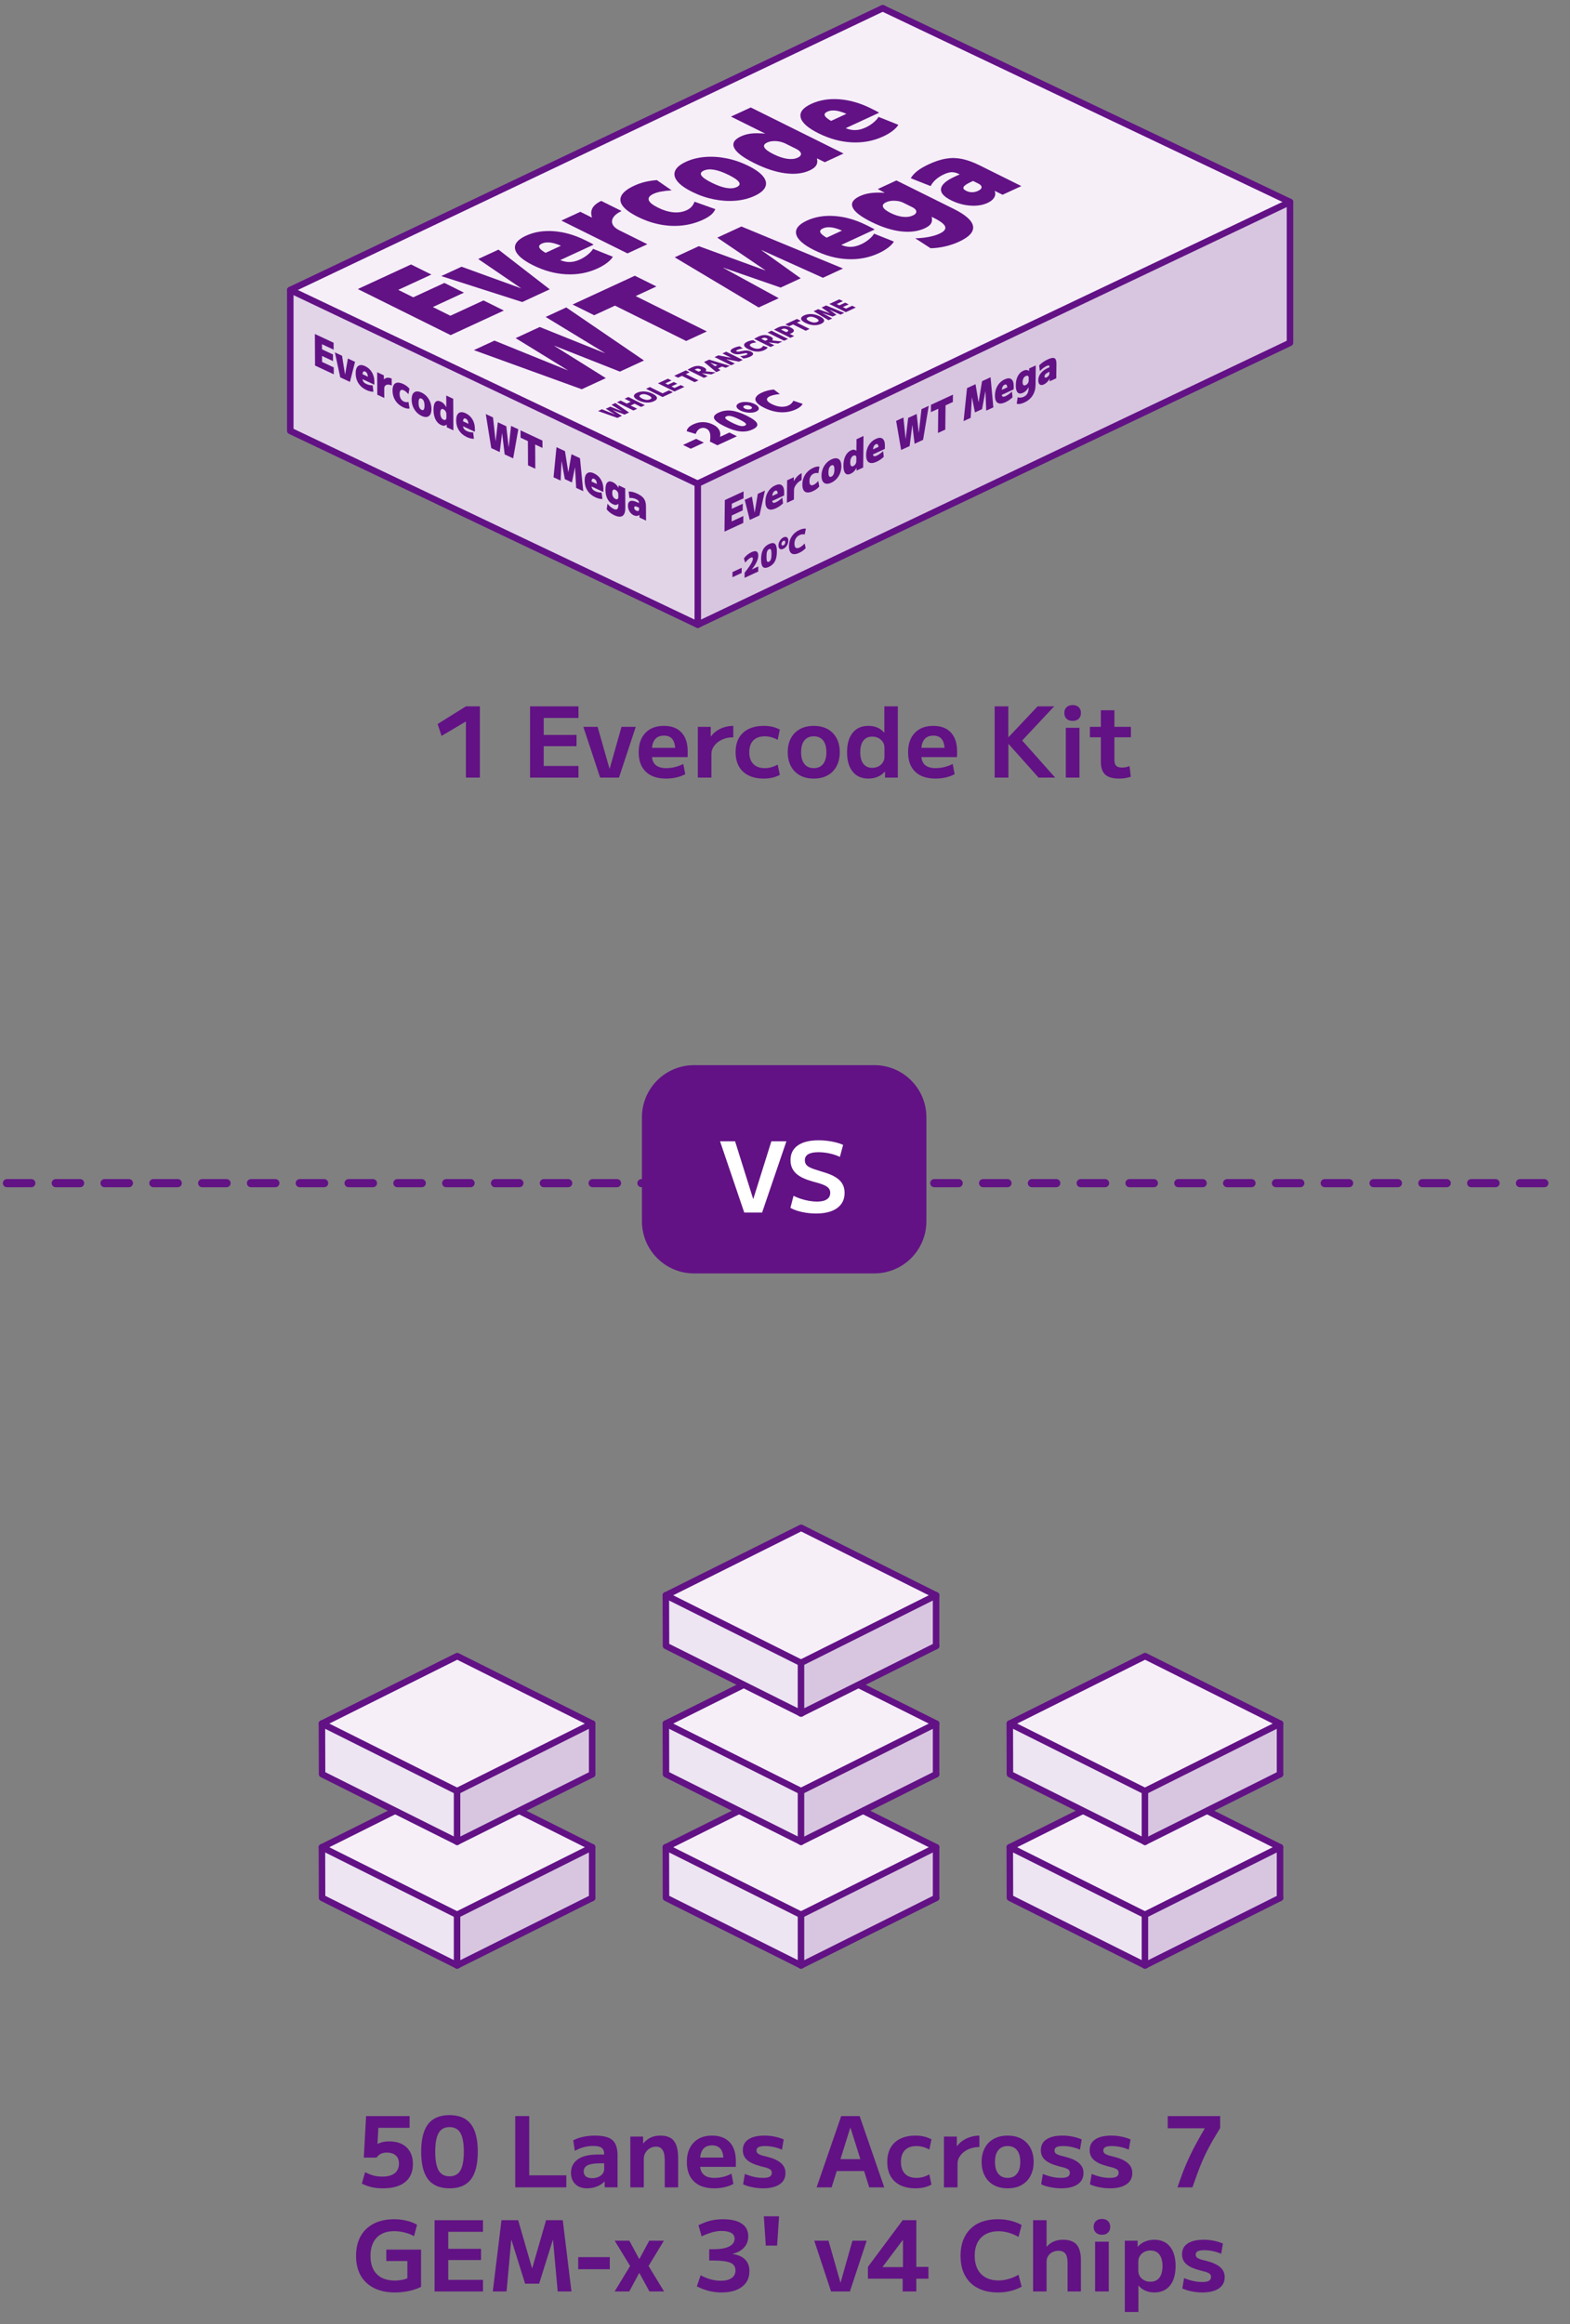 <?xml version="1.0" encoding="UTF-8" standalone="no"?><!DOCTYPE svg PUBLIC "-//W3C//DTD SVG 1.1//EN" "http://www.w3.org/Graphics/SVG/1.1/DTD/svg11.dtd"><svg width="100%" height="100%" viewBox="0 0 754 1116" version="1.1" xmlns="http://www.w3.org/2000/svg" xmlns:xlink="http://www.w3.org/1999/xlink" xml:space="preserve" xmlns:serif="http://www.serif.com/" style="fill-rule:evenodd;clip-rule:evenodd;stroke-linecap:round;stroke-linejoin:round;stroke-miterlimit:1.5;"><rect x="0" y="0" width="754" height="1116" fill="#808080" stroke="none"/><g id="more-cells"><path d="M223.763,373.384l-0,-26.906l-0.094,0l-11.625,6.891l-1.875,-5.719l13.594,-8.484l6.703,-0l-0,34.218l-6.703,0Z" style="fill:#621285;fill-rule:nonzero;"/><path d="M254.56,373.384l-0,-34.218l23.25,-0l-0,5.578l-16.688,-0l0,8.156l15.75,-0l0,5.391l-15.75,-0l0,9.515l16.688,0l-0,5.578l-23.25,0Z" style="fill:#621285;fill-rule:nonzero;"/><path d="M288.216,373.384l-8.063,-24.375l6.844,0l5.719,20.063l0.094,-0l5.671,-20.063l6.844,0l-8.062,24.375l-9.047,0Z" style="fill:#621285;fill-rule:nonzero;"/><path d="M319.903,373.853c-4.218,0 -7.468,-1.094 -9.75,-3.281c-2.281,-2.188 -3.422,-5.313 -3.422,-9.375c0,-3.938 1.076,-7.031 3.228,-9.281c2.152,-2.25 5.115,-3.375 8.889,-3.375c3.649,-0 6.464,1.062 8.444,3.187c1.98,2.125 2.971,5.141 2.971,9.047l-0,1.5c-0,0.562 -0.016,0.984 -0.047,1.266l-19.875,-0l-0,-4.454l14.859,0l-0.89,1.36c-0,-2.438 -0.446,-4.25 -1.336,-5.438c-0.891,-1.187 -2.258,-1.781 -4.102,-1.781c-1.937,0 -3.391,0.617 -4.359,1.852c-0.969,1.234 -1.453,3.07 -1.453,5.507l-0,1.875c-0,2.125 0.57,3.719 1.71,4.782c1.141,1.062 2.868,1.593 5.18,1.593c1.438,0 2.883,-0.179 4.336,-0.539c1.453,-0.359 2.742,-0.851 3.867,-1.476l0.938,4.922c-1.188,0.656 -2.578,1.172 -4.172,1.547c-1.594,0.375 -3.266,0.562 -5.016,0.562Z" style="fill:#621285;fill-rule:nonzero;"/><path d="M335.138,373.384l-0,-24.375l6.187,0l0,4.547l0.142,0c0.815,-1.094 1.781,-2.008 2.895,-2.742c1.114,-0.734 2.338,-1.297 3.671,-1.688c1.334,-0.39 2.708,-0.585 4.12,-0.585l0,5.484c-1.937,-0 -3.703,0.359 -5.297,1.078c-1.593,0.719 -2.859,1.695 -3.796,2.93c-0.938,1.234 -1.407,2.601 -1.407,4.101l0,11.25l-6.515,0Z" style="fill:#621285;fill-rule:nonzero;"/><path d="M366.825,373.853c-2.844,0 -5.281,-0.5 -7.312,-1.5c-2.032,-1 -3.578,-2.445 -4.641,-4.336c-1.062,-1.891 -1.594,-4.164 -1.594,-6.82c0,-2.688 0.532,-4.969 1.594,-6.844c1.063,-1.875 2.609,-3.312 4.641,-4.312c2.031,-1 4.468,-1.5 7.312,-1.5c1.438,-0 2.781,0.14 4.031,0.421c1.25,0.282 2.469,0.735 3.657,1.36l-1.032,4.922c-1.093,-0.594 -2.148,-1.024 -3.164,-1.289c-1.015,-0.266 -2.023,-0.399 -3.023,-0.399c-2.375,0 -4.211,0.656 -5.508,1.969c-1.297,1.312 -1.945,3.203 -1.945,5.672c-0,2.437 0.648,4.32 1.945,5.648c1.297,1.328 3.133,1.992 5.508,1.992c1,0 2.008,-0.132 3.023,-0.398c1.016,-0.266 2.071,-0.695 3.164,-1.289l1.032,4.922c-1.188,0.625 -2.407,1.078 -3.657,1.359c-1.25,0.281 -2.593,0.422 -4.031,0.422Z" style="fill:#621285;fill-rule:nonzero;"/><path d="M390.778,373.853c-2.531,0 -4.734,-0.516 -6.609,-1.547c-1.875,-1.031 -3.32,-2.5 -4.336,-4.406c-1.016,-1.906 -1.523,-4.141 -1.523,-6.703c-0,-2.594 0.507,-4.836 1.523,-6.727c1.016,-1.89 2.461,-3.351 4.336,-4.383c1.875,-1.031 4.078,-1.546 6.609,-1.546c2.594,-0 4.821,0.515 6.68,1.546c1.859,1.032 3.297,2.493 4.312,4.383c1.016,1.891 1.524,4.133 1.524,6.727c-0,2.562 -0.508,4.797 -1.524,6.703c-1.015,1.906 -2.453,3.375 -4.312,4.406c-1.859,1.031 -4.086,1.547 -6.68,1.547Zm0.047,-5.016c1.938,0 3.43,-0.664 4.477,-1.992c1.047,-1.328 1.57,-3.211 1.57,-5.648c0,-2.469 -0.523,-4.36 -1.57,-5.672c-1.047,-1.313 -2.539,-1.969 -4.477,-1.969c-1.937,0 -3.437,0.656 -4.5,1.969c-1.062,1.312 -1.594,3.203 -1.594,5.672c0,2.437 0.532,4.32 1.594,5.648c1.063,1.328 2.563,1.992 4.5,1.992Z" style="fill:#621285;fill-rule:nonzero;"/><path d="M417.055,373.853c-3.259,0 -5.781,-1.109 -7.567,-3.328c-1.786,-2.219 -2.678,-5.328 -2.678,-9.328c-0,-4 0.892,-7.11 2.678,-9.328c1.786,-2.219 4.309,-3.328 7.567,-3.328c1.598,-0 3.031,0.273 4.3,0.82c1.269,0.547 2.39,1.383 3.361,2.508l-0,-12.703l6.469,-0l-0,34.218l-6.141,0l-0,-2.859l-0.094,-0c-0.971,1.094 -2.13,1.922 -3.478,2.484c-1.347,0.563 -2.82,0.844 -4.417,0.844Zm1.848,-5.156c1.125,-0 2.125,-0.235 3,-0.703c0.875,-0.469 1.571,-1.102 2.086,-1.899c0.516,-0.797 0.774,-1.711 0.774,-2.742l-0,-4.312c-0,-1.032 -0.258,-1.946 -0.774,-2.743c-0.515,-0.797 -1.211,-1.429 -2.086,-1.898c-0.875,-0.469 -1.875,-0.703 -3,-0.703c-1.843,-0 -3.265,0.648 -4.265,1.945c-1,1.297 -1.5,3.149 -1.5,5.555c-0,2.406 0.5,4.258 1.5,5.554c1,1.297 2.422,1.946 4.265,1.946Z" style="fill:#621285;fill-rule:nonzero;"/><path d="M449.278,373.853c-4.218,0 -7.468,-1.094 -9.75,-3.281c-2.281,-2.188 -3.422,-5.313 -3.422,-9.375c0,-3.938 1.076,-7.031 3.228,-9.281c2.152,-2.25 5.115,-3.375 8.889,-3.375c3.649,-0 6.464,1.062 8.444,3.187c1.98,2.125 2.971,5.141 2.971,9.047l-0,1.5c-0,0.562 -0.016,0.984 -0.047,1.266l-19.875,-0l-0,-4.454l14.859,0l-0.89,1.36c-0,-2.438 -0.446,-4.25 -1.336,-5.438c-0.891,-1.187 -2.258,-1.781 -4.102,-1.781c-1.937,0 -3.391,0.617 -4.359,1.852c-0.969,1.234 -1.453,3.07 -1.453,5.507l-0,1.875c-0,2.125 0.57,3.719 1.71,4.782c1.141,1.062 2.868,1.593 5.18,1.593c1.438,0 2.883,-0.179 4.336,-0.539c1.453,-0.359 2.742,-0.851 3.867,-1.476l0.938,4.922c-1.188,0.656 -2.578,1.172 -4.172,1.547c-1.594,0.375 -3.266,0.562 -5.016,0.562Z" style="fill:#621285;fill-rule:nonzero;"/><path d="M477.685,373.384l-0,-34.218l6.562,-0l0,14.812l0.094,0l13.969,-14.812l7.968,-0l-15.375,16.406l15.844,17.812l-7.969,0l-14.484,-16.218l-0,16.218l-6.609,0Z" style="fill:#621285;fill-rule:nonzero;"/><path d="M511.856,373.384l0,-23.906l6.563,0l-0,23.906l-6.563,0Zm3.282,-27.234c-1.219,-0 -2.188,-0.336 -2.907,-1.008c-0.718,-0.672 -1.078,-1.601 -1.078,-2.789c0,-1.187 0.36,-2.117 1.078,-2.789c0.719,-0.672 1.688,-1.008 2.907,-1.008c1.218,0 2.187,0.336 2.906,1.008c0.719,0.672 1.078,1.602 1.078,2.789c0,1.188 -0.359,2.117 -1.078,2.789c-0.719,0.672 -1.688,1.008 -2.906,1.008Z" style="fill:#621285;fill-rule:nonzero;"/><path d="M537.497,373.853c-3.094,0 -5.336,-0.641 -6.727,-1.922c-1.39,-1.281 -2.085,-3.344 -2.085,-6.187l-0,-11.719l-5.25,-0l-0,-5.016l5.25,0l-0,-7.968l6.515,-0l0,7.968l7.922,0l0,5.016l-7.922,-0l0,10.781c0,1.375 0.281,2.344 0.844,2.906c0.562,0.563 1.5,0.844 2.812,0.844c0.625,0 1.235,-0.055 1.829,-0.164c0.593,-0.109 1.187,-0.289 1.781,-0.539l0.609,5.109c-0.969,0.313 -1.89,0.539 -2.765,0.68c-0.875,0.141 -1.813,0.211 -2.813,0.211Z" style="fill:#621285;fill-rule:nonzero;"/><g><path d="M139.409,139.249l284.51,-135.3l195.6,93.019l0,67.65l-284.407,135.349l-195.703,-93.068l-0,-67.65Z" style="fill:#f6eff8;"/><path d="M619.519,96.968l-284.407,135.251l-0,67.748l284.407,-135.349l0,-67.65Z" style="fill:#d8c6e0;"/><path d="M139.409,139.249l195.703,92.97l-0,67.748l-195.703,-93.068l-0,-67.65Z" style="fill:#e2d5e8;"/><path d="M619.519,96.968l-195.6,-93.019" style="fill:none;stroke:#621285;stroke-width:3.12px;"/><path d="M335.112,232.219l284.407,-135.251l0,67.65c0,-0 -284.407,135.349 -284.407,135.349l-0,-67.748Z" style="fill:none;stroke:#621285;stroke-width:3.12px;"/><path d="M335.009,232.268l-195.6,-93.019l-0,67.65l195.703,93.068" style="fill:none;stroke:#621285;stroke-width:3.12px;"/><path d="M139.409,139.249l284.51,-135.3" style="fill:none;stroke:#621285;stroke-width:3.12px;"/><g><path d="M331.724,215.475l-3.694,-1.833l6.315,-2.923l3.693,1.833l-6.314,2.923Z" style="fill:#621285;fill-rule:nonzero;"/><path d="M340.946,212.039c0.129,-0.893 0.194,-1.68 0.194,-2.36c-0,-0.681 -0.071,-1.27 -0.213,-1.767c-0.141,-0.497 -0.349,-0.915 -0.624,-1.253c-0.275,-0.338 -0.622,-0.611 -1.042,-0.82c-1.014,-0.503 -2.032,-0.518 -3.055,-0.044c-0.95,0.44 -1.649,1.298 -2.097,2.575l-4.299,-1.302c0.082,-1.274 1.163,-2.393 3.244,-3.356c1.54,-0.713 3.109,-1.053 4.708,-1.021c1.599,0.032 3.19,0.44 4.771,1.225c0.682,0.338 1.26,0.714 1.734,1.128c0.473,0.414 0.847,0.868 1.119,1.361c0.273,0.492 0.444,1.019 0.514,1.578c0.069,0.559 0.034,1.156 -0.104,1.791l4.51,-2.088l3.607,1.79l-9.382,4.342l-3.585,-1.779Z" style="fill:#621285;fill-rule:nonzero;"/><path d="M361.437,206.201c-1.877,0.869 -3.9,1.18 -6.069,0.934c-2.17,-0.246 -4.667,-1.07 -7.491,-2.471c-2.825,-1.401 -4.455,-2.626 -4.893,-3.673c-0.438,-1.048 0.282,-2.006 2.158,-2.875c1.876,-0.868 3.899,-1.179 6.069,-0.933c2.17,0.245 4.667,1.069 7.491,2.47c2.824,1.402 4.455,2.626 4.893,3.674c0.437,1.048 -0.282,2.006 -2.158,2.874Zm-3.694,-1.832c0.626,-0.29 0.727,-0.663 0.305,-1.121c-0.422,-0.457 -1.437,-1.085 -3.045,-1.883c-1.607,-0.797 -2.881,-1.305 -3.82,-1.523c-0.94,-0.218 -1.722,-0.183 -2.347,0.107c-0.626,0.289 -0.728,0.663 -0.305,1.12c0.422,0.458 1.437,1.085 3.044,1.883c1.608,0.798 2.882,1.306 3.821,1.524c0.939,0.218 1.722,0.182 2.347,-0.107Z" style="fill:#621285;fill-rule:nonzero;"/><path d="M363.144,197.618c-0.638,0.295 -1.392,0.474 -2.264,0.538c-0.872,0.063 -1.767,0.008 -2.685,-0.164c-0.917,-0.173 -1.76,-0.45 -2.528,-0.83c-0.782,-0.388 -1.333,-0.803 -1.654,-1.245c-0.321,-0.442 -0.4,-0.871 -0.238,-1.286c0.162,-0.416 0.562,-0.771 1.2,-1.066c0.649,-0.301 1.407,-0.481 2.273,-0.542c0.866,-0.06 1.754,-0.006 2.665,0.163c0.91,0.169 1.756,0.448 2.538,0.836c0.768,0.38 1.316,0.794 1.644,1.239c0.328,0.445 0.414,0.875 0.258,1.287c-0.157,0.413 -0.56,0.77 -1.209,1.07Zm-2.499,-1.239c0.253,-0.117 0.41,-0.256 0.471,-0.416c0.06,-0.16 0.028,-0.326 -0.096,-0.497c-0.125,-0.172 -0.339,-0.333 -0.644,-0.484c-0.304,-0.151 -0.633,-0.259 -0.986,-0.325c-0.353,-0.066 -0.698,-0.087 -1.034,-0.063c-0.336,0.024 -0.63,0.094 -0.883,0.211c-0.252,0.117 -0.409,0.255 -0.47,0.415c-0.061,0.16 -0.029,0.326 0.096,0.498c0.125,0.171 0.339,0.332 0.643,0.483c0.304,0.151 0.633,0.259 0.986,0.325c0.354,0.066 0.698,0.087 1.034,0.063c0.336,-0.023 0.631,-0.094 0.883,-0.21Z" style="fill:#621285;fill-rule:nonzero;"/><path d="M382.203,196.589c-1.504,0.696 -3.097,1.131 -4.779,1.306c-1.683,0.174 -3.406,0.086 -5.17,-0.264c-1.764,-0.35 -3.515,-0.957 -5.253,-1.819c-1.752,-0.87 -2.96,-1.731 -3.622,-2.585c-0.662,-0.853 -0.782,-1.679 -0.36,-2.479c0.423,-0.8 1.386,-1.548 2.889,-2.244c1.696,-0.785 3.599,-1.277 5.709,-1.476l2.918,2.192c-2.086,0.188 -3.683,0.538 -4.789,1.05c-0.734,0.34 -1.182,0.714 -1.346,1.123c-0.164,0.409 -0.051,0.84 0.337,1.292c0.389,0.452 1.061,0.916 2.017,1.39c0.941,0.467 1.88,0.803 2.817,1.009c0.937,0.205 1.835,0.275 2.694,0.211c0.859,-0.064 1.655,-0.266 2.389,-0.605c1.106,-0.513 1.891,-1.265 2.355,-2.258l4.469,1.474c-0.487,1.004 -1.579,1.898 -3.275,2.683Z" style="fill:#621285;fill-rule:nonzero;"/></g><g><path d="M296.501,200.676l-9.284,-3.308l1.85,-0.856l6.271,2.514l0.018,-0.008l-4.42,-2.747l2.165,-1.002l5.575,2.212l0.018,-0.008l-5.027,-3.091l1.85,-0.856l6.577,4.561l-2.165,1.002l-5.62,-2.191l-0.018,0.008l4.375,2.768l-2.165,1.002Z" style="fill:#621285;fill-rule:nonzero;"/><path d="M307.903,195.398l-7.93,-3.934l1.804,-0.836l7.93,3.935l-1.804,0.835Zm-3.699,1.712l-7.93,-3.935l1.805,-0.835l7.93,3.935l-1.805,0.835Zm-2.248,-1.981l-1.847,-0.916l3.699,-1.712l1.847,0.916l-3.699,1.712Z" style="fill:#621285;fill-rule:nonzero;"/><path d="M314.056,192.654c-0.716,0.332 -1.492,0.536 -2.329,0.614c-0.836,0.079 -1.694,0.029 -2.573,-0.147c-0.879,-0.177 -1.745,-0.477 -2.6,-0.901c-0.855,-0.424 -1.451,-0.85 -1.788,-1.277c-0.338,-0.427 -0.411,-0.839 -0.219,-1.237c0.192,-0.398 0.646,-0.763 1.361,-1.094c0.722,-0.334 1.499,-0.539 2.333,-0.616c0.833,-0.077 1.69,-0.027 2.569,0.15c0.878,0.176 1.745,0.476 2.6,0.9c0.854,0.424 1.451,0.85 1.788,1.277c0.338,0.427 0.412,0.839 0.223,1.236c-0.188,0.396 -0.644,0.761 -1.365,1.095Zm-1.847,-0.916c0.349,-0.161 0.557,-0.338 0.625,-0.529c0.068,-0.191 -0.004,-0.396 -0.216,-0.613c-0.213,-0.218 -0.565,-0.449 -1.057,-0.694c-0.493,-0.244 -0.963,-0.421 -1.409,-0.53c-0.447,-0.109 -0.871,-0.151 -1.272,-0.125c-0.401,0.026 -0.776,0.12 -1.125,0.281c-0.349,0.162 -0.557,0.338 -0.625,0.529c-0.068,0.191 0.004,0.396 0.216,0.614c0.212,0.217 0.565,0.449 1.057,0.693c0.493,0.244 0.962,0.421 1.409,0.53c0.447,0.109 0.871,0.151 1.272,0.125c0.401,-0.026 0.776,-0.119 1.125,-0.281Z" style="fill:#621285;fill-rule:nonzero;"/><path d="M318.187,190.638l-7.93,-3.935l1.849,-0.856l6.083,3.019l3.112,-1.441l1.847,0.916l-4.961,2.297Z" style="fill:#621285;fill-rule:nonzero;"/><path d="M323.906,187.991l-7.93,-3.935l4.781,-2.213l1.738,0.862l-2.977,1.378l1.282,0.636l2.796,-1.294l1.673,0.83l-2.796,1.294l1.499,0.744l2.977,-1.378l1.738,0.863l-4.781,2.213Z" style="fill:#621285;fill-rule:nonzero;"/><path d="M333.576,183.514l-6.083,-3.018l-1.867,0.864l-1.847,-0.916l5.593,-2.589l1.847,0.917l-1.868,0.864l6.084,3.018l-1.859,0.86Z" style="fill:#621285;fill-rule:nonzero;"/><path d="M330.173,177.526c0.23,-0.134 0.473,-0.271 0.731,-0.411c0.258,-0.14 0.509,-0.274 0.753,-0.401c0.245,-0.127 0.457,-0.232 0.637,-0.316c1.017,-0.47 1.979,-0.709 2.888,-0.716c0.909,-0.008 1.816,0.213 2.722,0.662c0.905,0.449 1.334,0.891 1.287,1.326c-0.047,0.435 -0.579,0.888 -1.596,1.359c-0.198,0.092 -0.429,0.192 -0.693,0.3c-0.264,0.108 -0.506,0.206 -0.725,0.294l-1.601,-0.864c0.266,-0.081 0.546,-0.176 0.84,-0.284c0.293,-0.108 0.521,-0.2 0.684,-0.275c0.354,-0.164 0.533,-0.323 0.536,-0.478c0.003,-0.154 -0.165,-0.315 -0.506,-0.484c-0.34,-0.169 -0.671,-0.256 -0.993,-0.259c-0.321,-0.004 -0.66,0.076 -1.015,0.24c-0.162,0.075 -0.361,0.181 -0.597,0.318c-0.235,0.137 -0.443,0.268 -0.622,0.392l-0.209,-0.882l7.17,3.557l-1.804,0.835l-7.887,-3.913Zm11.513,2.235l-5.889,-0.681l1.967,-0.911l5.979,0.64l-2.057,0.952Z" style="fill:#621285;fill-rule:nonzero;"/><path d="M344.013,178.683l-5.9,-4.874l2.436,-1.127l9.959,2.995l-1.984,0.919l-7.337,-2.438l-0.018,0.008l4.829,3.599l-1.985,0.918Zm0.022,-1.416l-1.792,-0.89l3.518,-1.628l1.792,0.889l-3.518,1.629Z" style="fill:#621285;fill-rule:nonzero;"/><path d="M351.104,175.401l-7.93,-3.934l1.804,-0.835l6.212,1.187l-4.237,-2.102l1.814,-0.839l7.93,3.934l-1.804,0.836l-6.213,-1.188l4.237,2.102l-1.813,0.839Z" style="fill:#621285;fill-rule:nonzero;"/><path d="M360.206,171.292c-0.493,0.228 -1.027,0.416 -1.601,0.564c-0.574,0.148 -1.117,0.236 -1.629,0.265l-1.468,-1.092c0.348,-0.029 0.714,-0.077 1.098,-0.143c0.383,-0.067 0.744,-0.147 1.083,-0.241c0.339,-0.095 0.62,-0.193 0.842,-0.296c0.265,-0.123 0.415,-0.241 0.452,-0.356c0.037,-0.114 -0.042,-0.22 -0.238,-0.317c-0.094,-0.046 -0.2,-0.079 -0.318,-0.097c-0.118,-0.018 -0.263,-0.021 -0.434,-0.008c-0.171,0.014 -0.386,0.044 -0.645,0.091c-0.26,0.047 -0.578,0.113 -0.955,0.197c-0.471,0.107 -0.915,0.18 -1.333,0.221c-0.418,0.041 -0.812,0.05 -1.183,0.027c-0.372,-0.023 -0.725,-0.078 -1.059,-0.166c-0.335,-0.089 -0.654,-0.208 -0.958,-0.359c-0.754,-0.374 -1.089,-0.772 -1.007,-1.196c0.082,-0.423 0.574,-0.844 1.476,-1.261c0.439,-0.204 0.919,-0.382 1.44,-0.536c0.52,-0.155 1.023,-0.264 1.509,-0.329l1.467,1.092c-0.513,0.057 -0.997,0.144 -1.453,0.261c-0.455,0.117 -0.854,0.255 -1.197,0.413c-0.301,0.14 -0.482,0.263 -0.543,0.371c-0.061,0.109 0.003,0.209 0.191,0.303c0.101,0.05 0.212,0.087 0.331,0.112c0.12,0.025 0.264,0.033 0.432,0.024c0.169,-0.008 0.379,-0.033 0.63,-0.073c0.251,-0.039 0.559,-0.099 0.924,-0.177c0.522,-0.11 0.998,-0.188 1.428,-0.234c0.43,-0.046 0.827,-0.062 1.19,-0.046c0.363,0.016 0.707,0.066 1.031,0.148c0.324,0.083 0.634,0.198 0.931,0.345c0.767,0.381 1.113,0.788 1.035,1.219c-0.077,0.432 -0.567,0.857 -1.469,1.274Z" style="fill:#621285;fill-rule:nonzero;"/><path d="M367.062,168.119c-0.752,0.348 -1.548,0.565 -2.389,0.653c-0.842,0.087 -1.703,0.043 -2.585,-0.132c-0.882,-0.175 -1.758,-0.479 -2.627,-0.91c-0.876,-0.435 -1.48,-0.865 -1.811,-1.292c-0.331,-0.427 -0.391,-0.84 -0.18,-1.24c0.211,-0.4 0.693,-0.774 1.445,-1.122c0.848,-0.392 1.799,-0.638 2.854,-0.737l1.459,1.095c-1.043,0.094 -1.841,0.269 -2.394,0.525c-0.367,0.17 -0.592,0.357 -0.673,0.562c-0.082,0.204 -0.026,0.42 0.168,0.646c0.194,0.226 0.531,0.458 1.009,0.695c0.47,0.233 0.94,0.401 1.408,0.504c0.469,0.103 0.918,0.138 1.347,0.106c0.43,-0.032 0.828,-0.133 1.194,-0.303c0.554,-0.256 0.946,-0.632 1.178,-1.129l2.235,0.737c-0.244,0.502 -0.79,0.949 -1.638,1.342Z" style="fill:#621285;fill-rule:nonzero;"/><path d="M362.179,162.711c0.23,-0.134 0.473,-0.271 0.731,-0.411c0.258,-0.14 0.509,-0.274 0.753,-0.401c0.244,-0.127 0.457,-0.232 0.637,-0.315c1.016,-0.471 1.979,-0.71 2.888,-0.717c0.909,-0.008 1.816,0.213 2.722,0.662c0.905,0.449 1.334,0.891 1.287,1.326c-0.048,0.436 -0.579,0.888 -1.596,1.359c-0.198,0.092 -0.429,0.192 -0.693,0.3c-0.264,0.108 -0.506,0.206 -0.725,0.294l-1.601,-0.864c0.266,-0.081 0.546,-0.176 0.84,-0.284c0.293,-0.108 0.521,-0.2 0.684,-0.275c0.354,-0.164 0.533,-0.323 0.536,-0.478c0.003,-0.154 -0.165,-0.315 -0.506,-0.484c-0.34,-0.169 -0.671,-0.255 -0.993,-0.259c-0.321,-0.004 -0.66,0.076 -1.015,0.24c-0.162,0.075 -0.361,0.181 -0.597,0.318c-0.235,0.137 -0.443,0.268 -0.622,0.392l-0.209,-0.882l7.17,3.557l-1.804,0.835l-7.887,-3.913Zm11.513,2.235l-5.889,-0.681l1.967,-0.911l5.979,0.64l-2.057,0.952Z" style="fill:#621285;fill-rule:nonzero;"/><path d="M376.561,163.618l-7.93,-3.935l1.894,-0.877l7.93,3.935l-1.894,0.877Z" style="fill:#621285;fill-rule:nonzero;"/><path d="M371.705,158.302c0.218,-0.129 0.451,-0.261 0.7,-0.397c0.249,-0.136 0.491,-0.265 0.726,-0.388c0.235,-0.123 0.437,-0.223 0.605,-0.301c1.016,-0.47 2.028,-0.699 3.036,-0.687c1.008,0.013 2.008,0.266 3,0.758c0.964,0.478 1.465,0.954 1.504,1.429c0.039,0.475 -0.39,0.92 -1.286,1.335c-0.204,0.095 -0.456,0.199 -0.755,0.313c-0.299,0.114 -0.618,0.225 -0.957,0.334l-1.738,-0.863c0.271,-0.084 0.545,-0.176 0.821,-0.276c0.275,-0.099 0.494,-0.187 0.657,-0.262c0.397,-0.184 0.587,-0.369 0.571,-0.556c-0.017,-0.187 -0.239,-0.386 -0.666,-0.598c-0.427,-0.212 -0.835,-0.325 -1.225,-0.34c-0.389,-0.014 -0.782,0.071 -1.179,0.254c-0.15,0.07 -0.319,0.161 -0.508,0.272c-0.188,0.111 -0.38,0.237 -0.576,0.376l-0.209,-0.882l7.17,3.557l-1.804,0.835l-7.887,-3.913Z" style="fill:#621285;fill-rule:nonzero;"/><path d="M386.944,158.812l-6.084,-3.018l-1.867,0.864l-1.847,-0.916l5.593,-2.589l1.847,0.916l-1.867,0.864l6.083,3.019l-1.858,0.86Z" style="fill:#621285;fill-rule:nonzero;"/><path d="M394.332,155.496c-0.716,0.331 -1.492,0.536 -2.328,0.614c-0.837,0.078 -1.694,0.029 -2.573,-0.148c-0.879,-0.176 -1.746,-0.476 -2.601,-0.9c-0.854,-0.424 -1.45,-0.85 -1.788,-1.277c-0.338,-0.427 -0.411,-0.84 -0.219,-1.238c0.192,-0.397 0.646,-0.762 1.362,-1.093c0.721,-0.334 1.499,-0.54 2.332,-0.616c0.834,-0.077 1.69,-0.027 2.569,0.149c0.879,0.177 1.746,0.477 2.6,0.901c0.855,0.424 1.451,0.85 1.789,1.277c0.337,0.427 0.412,0.839 0.223,1.235c-0.189,0.397 -0.644,0.762 -1.366,1.096Zm-1.847,-0.916c0.349,-0.162 0.558,-0.338 0.625,-0.529c0.068,-0.191 -0.004,-0.396 -0.216,-0.614c-0.212,-0.217 -0.565,-0.449 -1.057,-0.693c-0.492,-0.244 -0.962,-0.421 -1.409,-0.53c-0.447,-0.109 -0.871,-0.151 -1.272,-0.125c-0.401,0.026 -0.776,0.119 -1.125,0.281c-0.348,0.161 -0.557,0.338 -0.625,0.529c-0.068,0.191 0.004,0.396 0.217,0.613c0.212,0.218 0.564,0.449 1.057,0.694c0.492,0.244 0.962,0.421 1.409,0.53c0.446,0.109 0.87,0.151 1.271,0.125c0.402,-0.026 0.777,-0.12 1.125,-0.281Z" style="fill:#621285;fill-rule:nonzero;"/><path d="M397.877,153.751l-7.136,-4.302l2.165,-1.002l5.709,2.045l0.018,-0.008l-4.068,-2.805l2.165,-1.003l8.724,3.568l-1.804,0.835l-5.258,-2.359l-0.018,0.009l3.325,2.42l-1.805,0.835l-4.93,-1.677l-0.018,0.009l4.735,2.6l-1.804,0.835Z" style="fill:#621285;fill-rule:nonzero;"/><path d="M406.221,149.889l-7.93,-3.935l4.781,-2.213l1.738,0.862l-2.977,1.378l1.282,0.636l2.797,-1.294l1.673,0.83l-2.797,1.294l1.499,0.744l2.977,-1.378l1.738,0.863l-4.781,2.213Z" style="fill:#621285;fill-rule:nonzero;"/></g><g><path d="M351.76,277.17l0.025,-2.491l4.42,-2.046l-0.025,2.491l-4.42,2.046Z" style="fill:#621285;fill-rule:nonzero;"/><path d="M357.601,275.05c0.705,-0.91 1.308,-1.719 1.809,-2.427c0.502,-0.709 0.91,-1.333 1.226,-1.873c0.315,-0.54 0.549,-1.008 0.699,-1.403c0.151,-0.395 0.228,-0.735 0.23,-1.018c0.007,-0.684 -0.347,-0.86 -1.063,-0.529c-0.665,0.308 -1.548,1.091 -2.651,2.35l-0.582,-2.035c0.968,-1.313 2.181,-2.307 3.637,-2.982c1.078,-0.498 1.892,-0.605 2.442,-0.319c0.55,0.286 0.82,0.962 0.809,2.029c-0.004,0.46 -0.074,0.943 -0.209,1.448c-0.135,0.506 -0.335,1.037 -0.601,1.593c-0.265,0.557 -0.591,1.132 -0.979,1.725c-0.387,0.593 -0.839,1.209 -1.357,1.848l3.157,-1.461l-0.024,2.432l-6.567,3.04l0.024,-2.418Z" style="fill:#621285;fill-rule:nonzero;"/><path d="M369.257,272.207c-1.313,0.608 -2.269,0.613 -2.866,0.014c-0.597,-0.599 -0.887,-1.85 -0.867,-3.755c0.019,-1.905 0.336,-3.438 0.951,-4.598c0.615,-1.159 1.579,-2.043 2.893,-2.651c1.313,-0.608 2.269,-0.613 2.866,-0.014c0.597,0.598 0.886,1.85 0.867,3.755c-0.019,1.905 -0.336,3.438 -0.951,4.597c-0.615,1.16 -1.58,2.044 -2.893,2.652Zm0.025,-2.491c0.438,-0.203 0.75,-0.576 0.935,-1.118c0.186,-0.543 0.284,-1.357 0.295,-2.441c0.011,-1.085 -0.072,-1.815 -0.248,-2.19c-0.176,-0.375 -0.483,-0.462 -0.921,-0.259c-0.438,0.203 -0.75,0.575 -0.935,1.118c-0.186,0.543 -0.284,1.357 -0.295,2.441c-0.011,1.085 0.071,1.815 0.248,2.19c0.176,0.375 0.483,0.462 0.921,0.259Z" style="fill:#621285;fill-rule:nonzero;"/><path d="M376.195,263.541c-0.446,0.206 -0.849,0.274 -1.209,0.202c-0.359,-0.072 -0.64,-0.27 -0.842,-0.595c-0.202,-0.324 -0.301,-0.745 -0.295,-1.263c0.005,-0.528 0.113,-1.047 0.323,-1.558c0.211,-0.51 0.498,-0.969 0.863,-1.376c0.364,-0.407 0.769,-0.714 1.216,-0.92c0.454,-0.211 0.859,-0.279 1.215,-0.205c0.355,0.073 0.634,0.27 0.836,0.59c0.202,0.32 0.301,0.743 0.295,1.271c-0.005,0.517 -0.113,1.034 -0.323,1.55c-0.211,0.515 -0.496,0.976 -0.856,1.38c-0.361,0.405 -0.768,0.713 -1.223,0.924Zm0.017,-1.686c0.177,-0.081 0.335,-0.201 0.475,-0.358c0.14,-0.157 0.251,-0.335 0.332,-0.533c0.082,-0.198 0.124,-0.4 0.126,-0.605c0.002,-0.205 -0.036,-0.37 -0.115,-0.494c-0.078,-0.124 -0.186,-0.2 -0.324,-0.229c-0.138,-0.029 -0.295,-0.002 -0.472,0.08c-0.177,0.082 -0.335,0.201 -0.475,0.358c-0.14,0.158 -0.251,0.335 -0.332,0.533c-0.082,0.199 -0.124,0.4 -0.126,0.605c-0.002,0.206 0.036,0.37 0.114,0.494c0.079,0.125 0.187,0.201 0.325,0.229c0.138,0.029 0.295,0.002 0.472,-0.08Z" style="fill:#621285;fill-rule:nonzero;"/><path d="M383.793,265.479c-1.052,0.487 -1.945,0.688 -2.677,0.604c-0.732,-0.084 -1.286,-0.447 -1.661,-1.09c-0.375,-0.644 -0.556,-1.552 -0.544,-2.724c0.012,-1.182 0.213,-2.269 0.604,-3.263c0.392,-0.993 0.958,-1.872 1.699,-2.638c0.741,-0.766 1.638,-1.393 2.69,-1.88c1.187,-0.549 2.233,-0.761 3.136,-0.635l-0.568,2.743c-0.887,-0.134 -1.717,-0.022 -2.492,0.337c-0.514,0.237 -0.951,0.556 -1.311,0.956c-0.36,0.4 -0.637,0.867 -0.831,1.399c-0.194,0.532 -0.294,1.12 -0.301,1.765c-0.006,0.635 0.083,1.134 0.268,1.495c0.185,0.362 0.455,0.577 0.811,0.646c0.355,0.069 0.79,-0.016 1.303,-0.253c0.775,-0.359 1.611,-1.018 2.509,-1.978l0.518,2.239c-0.915,0.968 -1.966,1.727 -3.153,2.277Z" style="fill:#621285;fill-rule:nonzero;"/></g><path d="M151.298,175.523l-0.079,-15.152l8.999,4.215l0.018,3.321l-5.604,-2.625l0.013,2.45l5.264,2.465l0.017,3.197l-5.264,-2.466l0.015,2.865l5.603,2.624l0.017,3.321l-8.999,-4.215Z" style="fill:#621285;fill-rule:nonzero;"/><path d="M163.405,181.194l-2.57,-11.971l3.43,1.607l1.436,8.955l0.034,0.016l1.349,-7.651l3.43,1.607l-2.457,9.616l-4.652,-2.179Z" style="fill:#621285;fill-rule:nonzero;"/><path d="M175.937,187.271c-1.63,-0.763 -2.889,-1.836 -3.777,-3.218c-0.888,-1.383 -1.337,-2.973 -1.347,-4.772c-0.009,-1.744 0.391,-2.923 1.199,-3.538c0.808,-0.615 1.924,-0.59 3.348,0.077c1.389,0.651 2.474,1.632 3.253,2.942c0.779,1.311 1.173,2.817 1.181,4.519c0.002,0.249 0.003,0.526 0.005,0.83c0.001,0.305 -0.014,0.504 -0.048,0.599l-7.063,-3.309l-0.013,-2.387l4.432,2.076l-0.387,0.544c-0.005,-0.9 -0.113,-1.606 -0.324,-2.119c-0.212,-0.514 -0.55,-0.879 -1.014,-1.096c-0.453,-0.212 -0.785,-0.161 -0.998,0.153c-0.213,0.315 -0.317,0.921 -0.313,1.821l0.007,1.245c0.003,0.651 0.153,1.193 0.449,1.629c0.296,0.435 0.772,0.807 1.428,1.114c0.498,0.234 1.027,0.405 1.587,0.516c0.559,0.11 1.037,0.147 1.432,0.111l0.354,3.065c-0.417,0.039 -0.926,-0.009 -1.525,-0.145c-0.599,-0.136 -1.221,-0.355 -1.866,-0.657Z" style="fill:#621285;fill-rule:nonzero;"/><path d="M181.199,189.529l-0.056,-10.793l3.209,1.503l0.01,1.868l0.034,0.016c0.338,-0.296 0.703,-0.509 1.094,-0.636c0.39,-0.128 0.807,-0.164 1.25,-0.108c0.442,0.055 0.897,0.192 1.363,0.411l0.018,3.321c-0.657,-0.308 -1.259,-0.452 -1.807,-0.432c-0.547,0.019 -0.981,0.189 -1.301,0.508c-0.32,0.319 -0.479,0.77 -0.476,1.351l0.024,4.566l-3.362,-1.575Z" style="fill:#621285;fill-rule:nonzero;"/><path d="M193.731,195.607c-1.098,-0.515 -2.036,-1.171 -2.813,-1.97c-0.778,-0.8 -1.37,-1.712 -1.776,-2.737c-0.407,-1.026 -0.613,-2.133 -0.619,-3.323c-0.006,-1.204 0.189,-2.127 0.587,-2.769c0.397,-0.642 0.983,-0.999 1.756,-1.072c0.773,-0.073 1.708,0.148 2.806,0.662c0.578,0.271 1.104,0.583 1.58,0.937c0.477,0.354 0.942,0.783 1.396,1.286l-0.494,2.667c-0.409,-0.468 -0.789,-0.853 -1.141,-1.156c-0.352,-0.303 -0.709,-0.539 -1.071,-0.708c-0.656,-0.308 -1.159,-0.316 -1.507,-0.023c-0.349,0.292 -0.521,0.881 -0.516,1.766c0.005,0.886 0.183,1.639 0.537,2.26c0.353,0.621 0.858,1.086 1.515,1.393c0.362,0.17 0.718,0.268 1.068,0.294c0.35,0.026 0.728,-0.004 1.135,-0.09l0.524,3.144c-0.451,0.079 -0.914,0.072 -1.389,-0.019c-0.475,-0.091 -1.001,-0.272 -1.578,-0.542Z" style="fill:#621285;fill-rule:nonzero;"/><path d="M202.475,199.703c-0.973,-0.456 -1.818,-1.08 -2.533,-1.87c-0.716,-0.791 -1.268,-1.695 -1.657,-2.712c-0.389,-1.018 -0.587,-2.101 -0.593,-3.249c-0.006,-1.149 0.181,-2.052 0.562,-2.708c0.38,-0.657 0.926,-1.047 1.636,-1.17c0.711,-0.122 1.553,0.045 2.527,0.501c0.973,0.456 1.818,1.079 2.533,1.87c0.716,0.79 1.268,1.694 1.657,2.712c0.39,1.017 0.587,2.1 0.593,3.249c0.006,1.148 -0.181,2.051 -0.561,2.708c-0.381,0.657 -0.926,1.046 -1.637,1.169c-0.711,0.123 -1.553,-0.044 -2.527,-0.5Zm-0.015,-2.906c0.476,0.223 0.831,0.165 1.066,-0.173c0.236,-0.339 0.351,-0.958 0.346,-1.857c-0.004,-0.9 -0.127,-1.63 -0.367,-2.191c-0.24,-0.561 -0.598,-0.953 -1.073,-1.176c-0.475,-0.222 -0.831,-0.164 -1.066,0.174c-0.236,0.338 -0.351,0.957 -0.346,1.857c0.005,0.899 0.127,1.629 0.367,2.19c0.24,0.561 0.598,0.953 1.073,1.176Z" style="fill:#621285;fill-rule:nonzero;"/><path d="M211.79,204.066c-1.147,-0.537 -2.029,-1.43 -2.647,-2.679c-0.618,-1.249 -0.931,-2.779 -0.941,-4.592c-0.009,-1.813 0.29,-3.056 0.898,-3.731c0.608,-0.674 1.485,-0.743 2.631,-0.206c0.534,0.25 1,0.578 1.398,0.986c0.399,0.407 0.804,0.97 1.215,1.687l-0.029,-5.604l3.345,1.567l0.079,15.152l-3.175,-1.488l-0.007,-1.245l-0.034,-0.016c-0.417,0.315 -0.841,0.486 -1.271,0.512c-0.43,0.027 -0.918,-0.088 -1.462,-0.343Zm1.179,-2.553c0.283,0.132 0.532,0.18 0.746,0.142c0.215,-0.037 0.381,-0.153 0.498,-0.346c0.118,-0.194 0.176,-0.456 0.174,-0.789l-0.009,-1.66c-0.001,-0.332 -0.062,-0.651 -0.183,-0.955c-0.12,-0.305 -0.288,-0.577 -0.503,-0.816c-0.216,-0.239 -0.466,-0.425 -0.749,-0.558c-0.486,-0.228 -0.856,-0.19 -1.109,0.112c-0.252,0.303 -0.376,0.863 -0.372,1.679c0.004,0.803 0.135,1.478 0.392,2.026c0.257,0.549 0.629,0.937 1.115,1.165Z" style="fill:#621285;fill-rule:nonzero;"/><path d="M224.209,209.884c-1.63,-0.764 -2.889,-1.837 -3.777,-3.219c-0.888,-1.382 -1.337,-2.973 -1.346,-4.772c-0.009,-1.743 0.39,-2.923 1.199,-3.538c0.808,-0.615 1.924,-0.589 3.347,0.078c1.39,0.651 2.474,1.631 3.253,2.942c0.779,1.31 1.173,2.816 1.182,4.518c0.001,0.249 0.003,0.526 0.004,0.831c0.002,0.304 -0.014,0.504 -0.047,0.598l-7.064,-3.308l-0.012,-2.387l4.431,2.076l-0.386,0.543c-0.005,-0.899 -0.113,-1.606 -0.325,-2.119c-0.211,-0.513 -0.549,-0.878 -1.013,-1.096c-0.453,-0.212 -0.786,-0.161 -0.999,0.154c-0.213,0.314 -0.317,0.921 -0.312,1.82l0.006,1.246c0.004,0.65 0.153,1.193 0.449,1.628c0.296,0.436 0.772,0.807 1.429,1.115c0.498,0.233 1.027,0.405 1.586,0.515c0.56,0.11 1.037,0.148 1.432,0.112l0.355,3.065c-0.418,0.039 -0.926,-0.01 -1.525,-0.145c-0.599,-0.136 -1.222,-0.355 -1.867,-0.657Z" style="fill:#621285;fill-rule:nonzero;"/><path d="M235.924,215.164l-2.626,-16.345l3.48,1.631l1.228,11.342l0.034,0.016l1.037,-9.039l4.075,1.909l1.137,10.057l0.034,0.015l1.115,-10.244l3.481,1.631l-2.468,13.958l-4.075,-1.908l-1.222,-10.097l-0.034,-0.016l-1.121,8.999l-4.075,-1.909Z" style="fill:#621285;fill-rule:nonzero;"/><path d="M253.582,223.436l-0.06,-11.623l-3.515,-1.647l-0.019,-3.528l10.528,4.931l0.018,3.529l-3.515,-1.647l0.061,11.624l-3.498,-1.639Z" style="fill:#621285;fill-rule:nonzero;"/><path d="M265.842,229.179l1.414,-14.452l4.075,1.909l1.594,10.064l0.034,0.015l1.497,-8.616l4.075,1.909l1.573,15.852l-3.396,-1.591l-0.542,-9.778l-0.034,-0.016l-1.47,7.179l-3.396,-1.591l-1.552,-8.595l-0.034,-0.016l-0.443,9.317l-3.395,-1.59Z" style="fill:#621285;fill-rule:nonzero;"/><path d="M285.912,238.788c-1.63,-0.764 -2.889,-1.837 -3.777,-3.219c-0.888,-1.382 -1.336,-2.973 -1.346,-4.772c-0.009,-1.743 0.391,-2.923 1.199,-3.538c0.808,-0.615 1.924,-0.589 3.347,0.078c1.39,0.65 2.474,1.631 3.253,2.942c0.779,1.31 1.173,2.816 1.182,4.518c0.001,0.249 0.003,0.526 0.004,0.83c0.002,0.305 -0.014,0.505 -0.047,0.599l-7.064,-3.308l-0.012,-2.387l4.432,2.076l-0.387,0.543c-0.005,-0.899 -0.113,-1.606 -0.325,-2.119c-0.211,-0.513 -0.549,-0.878 -1.013,-1.096c-0.453,-0.212 -0.786,-0.161 -0.999,0.154c-0.213,0.314 -0.317,0.921 -0.312,1.82l0.007,1.246c0.003,0.65 0.153,1.193 0.448,1.628c0.296,0.436 0.773,0.807 1.429,1.115c0.498,0.233 1.027,0.405 1.586,0.515c0.56,0.11 1.037,0.147 1.432,0.112l0.355,3.065c-0.418,0.039 -0.926,-0.01 -1.525,-0.145c-0.599,-0.136 -1.221,-0.355 -1.867,-0.657Z" style="fill:#621285;fill-rule:nonzero;"/><path d="M295.036,247.41c-0.747,-0.35 -1.438,-0.771 -2.073,-1.261c-0.635,-0.491 -1.168,-1.017 -1.6,-1.578l0.392,-2.715c0.421,0.542 0.886,1.033 1.397,1.472c0.51,0.439 1.026,0.781 1.546,1.025c0.793,0.371 1.371,0.393 1.737,0.068c0.365,-0.326 0.545,-1.029 0.539,-2.108l-0.002,-0.332l-0.034,-0.016c-0.416,0.302 -0.819,0.465 -1.208,0.49c-0.389,0.024 -0.85,-0.088 -1.382,-0.337c-1.143,-0.536 -2.023,-1.4 -2.639,-2.592c-0.616,-1.193 -0.929,-2.647 -0.938,-4.363c-0.009,-1.716 0.29,-2.884 0.897,-3.504c0.606,-0.62 1.481,-0.662 2.624,-0.127c0.532,0.249 1.017,0.583 1.454,1.002c0.437,0.419 0.866,0.968 1.287,1.649l0.034,0.016l0.028,-1.147l3.158,1.48l0.049,9.34c0.01,1.965 -0.435,3.247 -1.335,3.847c-0.9,0.6 -2.21,0.497 -3.931,-0.309Zm0.501,-7.841c0.283,0.133 0.529,0.186 0.738,0.159c0.208,-0.026 0.374,-0.121 0.498,-0.284c0.123,-0.163 0.184,-0.383 0.183,-0.66l-0.008,-1.453c-0.001,-0.29 -0.065,-0.572 -0.191,-0.845c-0.125,-0.272 -0.293,-0.52 -0.503,-0.743c-0.21,-0.222 -0.457,-0.4 -0.74,-0.533c-0.475,-0.222 -0.842,-0.204 -1.1,0.054c-0.259,0.259 -0.386,0.734 -0.383,1.426c0.004,0.692 0.137,1.289 0.399,1.791c0.263,0.503 0.632,0.865 1.107,1.088Z" style="fill:#621285;fill-rule:nonzero;"/><path d="M304.326,247.413c-0.829,-0.388 -1.492,-0.999 -1.989,-1.832c-0.497,-0.833 -0.748,-1.755 -0.753,-2.765c-0.006,-1.19 0.374,-1.93 1.14,-2.22c0.766,-0.29 1.851,-0.106 3.255,0.552l0.917,0.429c-0.003,-0.47 -0.103,-0.842 -0.302,-1.115c-0.199,-0.272 -0.554,-0.528 -1.063,-0.766c-0.532,-0.25 -1.072,-0.423 -1.62,-0.521c-0.548,-0.098 -1.093,-0.116 -1.635,-0.052l-0.372,-3.073c0.621,-0.04 1.256,0.016 1.907,0.169c0.65,0.152 1.371,0.414 2.163,0.785c1.042,0.488 1.871,1.012 2.49,1.57c0.618,0.559 1.065,1.207 1.34,1.943c0.274,0.736 0.415,1.609 0.42,2.619l0.036,6.85l-3.175,-1.488l-0.007,-1.245l-0.034,-0.016c-0.327,0.302 -0.728,0.47 -1.204,0.502c-0.475,0.033 -0.98,-0.076 -1.514,-0.326Zm1.268,-2.201c0.271,0.127 0.506,0.185 0.704,0.174c0.197,-0.011 0.349,-0.084 0.456,-0.221c0.106,-0.136 0.159,-0.329 0.158,-0.578l-0.005,-0.83l-0.407,-0.191c-0.668,-0.313 -1.157,-0.453 -1.468,-0.418c-0.31,0.034 -0.464,0.251 -0.462,0.653c0.002,0.304 0.091,0.577 0.267,0.818c0.176,0.241 0.428,0.439 0.757,0.593Z" style="fill:#621285;fill-rule:nonzero;"/><path d="M347.938,255.27l0.159,-15.152l9.021,-4.168l-0.035,3.321l-5.617,2.595l-0.026,2.449l5.277,-2.438l-0.034,3.197l-5.276,2.438l-0.03,2.864l5.617,-2.595l-0.035,3.32l-9.021,4.169Z" style="fill:#621285;fill-rule:nonzero;"/><path d="M360.074,249.662l-2.406,-9.629l3.438,-1.588l1.309,7.657l0.034,-0.016l1.482,-8.947l3.439,-1.588l-2.633,11.956l-4.663,2.155Z" style="fill:#621285;fill-rule:nonzero;"/><path d="M372.633,244.066c-1.634,0.755 -2.889,0.852 -3.763,0.293c-0.875,-0.56 -1.303,-1.739 -1.285,-3.538c0.019,-1.743 0.441,-3.302 1.267,-4.675c0.826,-1.373 1.952,-2.389 3.379,-3.048c1.393,-0.644 2.472,-0.671 3.238,-0.082c0.766,0.59 1.14,1.735 1.123,3.437c-0.003,0.249 -0.006,0.526 -0.009,0.83c-0.003,0.305 -0.023,0.52 -0.058,0.647l-7.08,3.271l0.025,-2.387l4.442,-2.052l-0.399,0.907c0.009,-0.899 -0.089,-1.508 -0.294,-1.826c-0.206,-0.318 -0.541,-0.37 -1.006,-0.155c-0.454,0.21 -0.791,0.572 -1.011,1.087c-0.22,0.514 -0.335,1.222 -0.344,2.121l-0.013,1.245c-0.007,0.651 0.135,1.056 0.427,1.217c0.292,0.162 0.767,0.09 1.425,-0.214c0.5,-0.231 1.031,-0.552 1.594,-0.964c0.564,-0.411 1.045,-0.82 1.444,-1.225l0.31,2.749c-0.422,0.429 -0.935,0.855 -1.537,1.279c-0.603,0.423 -1.228,0.784 -1.875,1.083Z" style="fill:#621285;fill-rule:nonzero;"/><path d="M377.912,241.42l0.113,-10.793l3.217,-1.486l-0.02,1.868l0.034,-0.016c0.347,-0.615 0.718,-1.168 1.115,-1.662c0.396,-0.493 0.818,-0.918 1.264,-1.275c0.446,-0.358 0.903,-0.645 1.37,-0.861l-0.034,3.321c-0.659,0.304 -1.264,0.722 -1.818,1.253c-0.553,0.531 -0.994,1.106 -1.322,1.726c-0.328,0.62 -0.495,1.22 -0.501,1.802l-0.048,4.566l-3.37,1.557Z" style="fill:#621285;fill-rule:nonzero;"/><path d="M390.471,235.823c-1.101,0.509 -2.038,0.725 -2.81,0.648c-0.773,-0.077 -1.356,-0.44 -1.751,-1.091c-0.394,-0.651 -0.584,-1.572 -0.572,-2.762c0.013,-1.204 0.225,-2.314 0.636,-3.33c0.412,-1.016 1.008,-1.922 1.79,-2.717c0.782,-0.795 1.723,-1.447 2.824,-1.956c0.579,-0.267 1.106,-0.445 1.581,-0.534c0.475,-0.089 0.938,-0.092 1.389,-0.012l-0.541,3.142c-0.406,-0.088 -0.784,-0.12 -1.134,-0.096c-0.35,0.024 -0.707,0.12 -1.07,0.288c-0.658,0.304 -1.165,0.766 -1.522,1.385c-0.357,0.619 -0.539,1.372 -0.549,2.257c-0.009,0.886 0.16,1.476 0.507,1.77c0.347,0.294 0.849,0.289 1.508,-0.015c0.363,-0.168 0.721,-0.403 1.074,-0.703c0.353,-0.301 0.736,-0.685 1.147,-1.15l0.48,2.67c-0.457,0.5 -0.924,0.926 -1.402,1.278c-0.478,0.351 -1.007,0.661 -1.585,0.928Z" style="fill:#621285;fill-rule:nonzero;"/><path d="M399.236,231.773c-0.975,0.451 -1.818,0.613 -2.528,0.487c-0.711,-0.126 -1.254,-0.519 -1.631,-1.178c-0.377,-0.659 -0.56,-1.562 -0.548,-2.711c0.012,-1.148 0.216,-2.23 0.61,-3.246c0.395,-1.015 0.952,-1.916 1.672,-2.703c0.719,-0.787 1.567,-1.406 2.543,-1.857c0.976,-0.451 1.819,-0.613 2.529,-0.487c0.71,0.127 1.253,0.519 1.63,1.178c0.378,0.659 0.56,1.562 0.548,2.711c-0.012,1.148 -0.215,2.23 -0.61,3.246c-0.394,1.015 -0.952,1.916 -1.671,2.703c-0.72,0.787 -1.568,1.406 -2.544,1.857Zm0.031,-2.906c0.476,-0.22 0.836,-0.61 1.079,-1.17c0.243,-0.56 0.37,-1.289 0.379,-2.189c0.009,-0.899 -0.103,-1.518 -0.336,-1.858c-0.234,-0.34 -0.589,-0.399 -1.066,-0.179c-0.476,0.22 -0.836,0.61 -1.079,1.17c-0.243,0.56 -0.369,1.289 -0.379,2.189c-0.009,0.899 0.103,1.519 0.337,1.858c0.233,0.34 0.588,0.399 1.065,0.179Z" style="fill:#621285;fill-rule:nonzero;"/><path d="M408.573,227.459c-1.149,0.531 -2.025,0.457 -2.63,-0.22c-0.604,-0.678 -0.897,-1.923 -0.878,-3.736c0.019,-1.813 0.341,-3.342 0.965,-4.587c0.625,-1.246 1.512,-2.134 2.661,-2.665c0.535,-0.247 1,-0.352 1.396,-0.315c0.396,0.037 0.796,0.224 1.2,0.561l0.059,-5.604l3.353,-1.549l-0.159,15.151l-3.183,1.471l0.014,-1.246l-0.035,0.016c-0.426,0.707 -0.857,1.274 -1.291,1.702c-0.435,0.428 -0.925,0.768 -1.472,1.021Zm1.232,-3.668c0.284,-0.131 0.534,-0.315 0.751,-0.553c0.217,-0.238 0.387,-0.509 0.508,-0.813c0.122,-0.304 0.185,-0.623 0.188,-0.955l0.018,-1.66c0.003,-0.332 -0.054,-0.595 -0.17,-0.789c-0.117,-0.194 -0.282,-0.311 -0.496,-0.349c-0.214,-0.039 -0.463,0.007 -0.747,0.138c-0.488,0.226 -0.862,0.608 -1.121,1.148c-0.26,0.54 -0.394,1.219 -0.403,2.035c-0.008,0.802 0.113,1.359 0.364,1.67c0.251,0.311 0.62,0.354 1.108,0.128Z" style="fill:#621285;fill-rule:nonzero;"/><path d="M421.023,221.706c-1.634,0.755 -2.888,0.853 -3.763,0.293c-0.875,-0.559 -1.303,-1.739 -1.284,-3.537c0.018,-1.744 0.44,-3.302 1.266,-4.675c0.826,-1.373 1.952,-2.389 3.379,-3.049c1.393,-0.643 2.473,-0.671 3.239,-0.081c0.766,0.589 1.14,1.735 1.122,3.437c-0.003,0.249 -0.006,0.525 -0.009,0.83c-0.003,0.304 -0.022,0.52 -0.058,0.646l-7.08,3.272l0.025,-2.387l4.442,-2.053l-0.399,0.908c0.01,-0.9 -0.088,-1.509 -0.294,-1.827c-0.206,-0.318 -0.541,-0.369 -1.006,-0.154c-0.454,0.209 -0.791,0.572 -1.011,1.086c-0.22,0.515 -0.335,1.222 -0.344,2.122l-0.013,1.245c-0.007,0.65 0.136,1.056 0.428,1.217c0.291,0.161 0.766,0.09 1.425,-0.214c0.499,-0.231 1.03,-0.552 1.593,-0.964c0.564,-0.412 1.045,-0.82 1.445,-1.225l0.31,2.749c-0.423,0.429 -0.935,0.855 -1.538,1.278c-0.603,0.423 -1.228,0.784 -1.875,1.083Z" style="fill:#621285;fill-rule:nonzero;"/><path d="M432.77,216.072l-2.395,-13.972l3.49,-1.612l1.061,10.25l0.034,-0.016l1.189,-10.05l4.085,-1.888l0.99,9.044l0.034,-0.016l1.287,-11.335l3.489,-1.612l-2.711,16.331l-4.085,1.887l-1.075,-9.004l-0.034,0.015l-1.274,10.09l-4.085,1.888Z" style="fill:#621285;fill-rule:nonzero;"/><path d="M450.471,207.893l0.122,-11.623l-3.523,1.628l0.037,-3.529l10.553,-4.876l-0.037,3.529l-3.524,1.628l-0.121,11.622l-3.507,1.621Z" style="fill:#621285;fill-rule:nonzero;"/><path d="M462.76,202.214l1.657,-15.843l4.085,-1.888l1.451,8.624l0.034,-0.015l1.647,-10.056l4.085,-1.887l1.339,14.459l-3.404,1.573l-0.394,-9.319l-0.034,0.015l-1.597,8.587l-3.405,1.573l-1.432,-7.187l-0.034,0.016l-0.593,9.775l-3.405,1.573Z" style="fill:#621285;fill-rule:nonzero;"/><path d="M482.877,193.126c-1.634,0.755 -2.889,0.852 -3.764,0.293c-0.875,-0.56 -1.303,-1.739 -1.284,-3.538c0.019,-1.743 0.441,-3.301 1.266,-4.674c0.826,-1.374 1.953,-2.39 3.38,-3.049c1.393,-0.644 2.472,-0.671 3.238,-0.082c0.766,0.59 1.14,1.735 1.122,3.437c-0.002,0.249 -0.005,0.526 -0.008,0.83c-0.003,0.305 -0.023,0.52 -0.058,0.647l-7.08,3.271l0.025,-2.386l4.442,-2.053l-0.399,0.907c0.009,-0.899 -0.089,-1.508 -0.294,-1.826c-0.206,-0.318 -0.541,-0.37 -1.007,-0.155c-0.453,0.21 -0.79,0.572 -1.01,1.087c-0.22,0.515 -0.335,1.222 -0.344,2.121l-0.013,1.245c-0.007,0.651 0.135,1.056 0.427,1.218c0.292,0.161 0.767,0.089 1.425,-0.215c0.5,-0.23 1.031,-0.552 1.594,-0.963c0.563,-0.412 1.045,-0.82 1.444,-1.225l0.31,2.748c-0.422,0.429 -0.935,0.856 -1.538,1.279c-0.603,0.423 -1.227,0.784 -1.874,1.083Z" style="fill:#621285;fill-rule:nonzero;"/><path d="M491.954,193.269c-0.749,0.346 -1.44,0.569 -2.073,0.669c-0.634,0.1 -1.164,0.069 -1.591,-0.091l0.439,-3.095c0.416,0.152 0.878,0.211 1.387,0.175c0.508,-0.035 1.023,-0.173 1.545,-0.414c0.795,-0.367 1.379,-0.885 1.753,-1.554c0.374,-0.668 0.566,-1.542 0.578,-2.621l0.003,-0.333l-0.034,0.016c-0.425,0.692 -0.834,1.233 -1.228,1.621c-0.393,0.388 -0.857,0.706 -1.39,0.952c-1.146,0.53 -2.021,0.483 -2.624,-0.14c-0.604,-0.623 -0.896,-1.793 -0.878,-3.509c0.018,-1.715 0.338,-3.168 0.96,-4.357c0.622,-1.19 1.506,-2.049 2.653,-2.579c0.533,-0.246 1.017,-0.363 1.451,-0.351c0.435,0.013 0.86,0.164 1.275,0.455l0.034,-0.016l0.046,-1.178l3.166,-1.463l-0.098,9.34c-0.021,1.965 -0.49,3.669 -1.409,5.112c-0.918,1.444 -2.24,2.564 -3.965,3.361Zm0.63,-8.346c0.283,-0.131 0.531,-0.308 0.742,-0.529c0.211,-0.222 0.381,-0.472 0.508,-0.751c0.127,-0.279 0.192,-0.557 0.195,-0.834l0.015,-1.453c0.003,-0.29 -0.057,-0.514 -0.179,-0.671c-0.123,-0.157 -0.288,-0.249 -0.497,-0.276c-0.209,-0.028 -0.455,0.024 -0.739,0.155c-0.476,0.22 -0.847,0.581 -1.112,1.082c-0.265,0.501 -0.401,1.098 -0.408,1.789c-0.007,0.692 0.117,1.168 0.374,1.428c0.257,0.26 0.624,0.28 1.101,0.06Z" style="fill:#621285;fill-rule:nonzero;"/><path d="M501.336,184.596c-0.831,0.384 -1.491,0.39 -1.98,0.017c-0.489,-0.373 -0.728,-1.065 -0.717,-2.075c0.012,-1.19 0.408,-2.289 1.186,-3.295c0.779,-1.007 1.871,-1.836 3.278,-2.486l0.92,-0.425c0.004,-0.47 -0.091,-0.749 -0.288,-0.837c-0.197,-0.089 -0.55,-0.015 -1.061,0.221c-0.533,0.247 -1.076,0.577 -1.628,0.99c-0.552,0.413 -1.102,0.905 -1.65,1.475l-0.327,-2.741c0.627,-0.62 1.268,-1.157 1.922,-1.611c0.654,-0.453 1.379,-0.864 2.173,-1.231c1.044,-0.482 1.874,-0.731 2.489,-0.747c0.616,-0.016 1.057,0.217 1.323,0.7c0.265,0.483 0.393,1.23 0.383,2.24l-0.072,6.849l-3.183,1.471l0.013,-1.245l-0.034,0.015c-0.335,0.609 -0.743,1.152 -1.224,1.629c-0.48,0.477 -0.988,0.839 -1.523,1.086Zm1.314,-3.395c0.273,-0.126 0.509,-0.287 0.708,-0.482c0.2,-0.196 0.355,-0.412 0.464,-0.649c0.11,-0.236 0.166,-0.479 0.169,-0.728l0.009,-0.83l-0.409,0.188c-0.669,0.31 -1.161,0.627 -1.475,0.951c-0.314,0.324 -0.473,0.686 -0.477,1.088c-0.003,0.304 0.082,0.495 0.256,0.573c0.175,0.078 0.426,0.041 0.755,-0.111Z" style="fill:#621285;fill-rule:nonzero;"/><g><path d="M216.416,160.919l-44.572,-22.126l25.559,-11.81l9.77,4.85l-15.915,7.353l7.205,3.577l14.95,-6.908l9.403,4.668l-14.95,6.907l8.426,4.183l15.914,-7.353l9.77,4.849l-25.56,11.81Z" style="fill:#621285;fill-rule:nonzero;"/><path d="M250.801,145.031l-38.888,-12.463l9.742,-4.501l28.378,10.297l0.096,-0.045l-20.468,-13.951l9.741,-4.501l24.613,19.059l-13.214,6.105Z" style="fill:#621285;fill-rule:nonzero;"/><path d="M269.036,124.901c1.444,0.576 2.828,0.883 4.151,0.92c1.711,0.049 3.499,-0.358 5.363,-1.22c1.415,-0.653 2.694,-1.459 3.838,-2.417c1.144,-0.957 1.952,-1.858 2.426,-2.701l9.513,3.798c-0.498,0.893 -1.385,1.839 -2.661,2.839c-1.277,0.999 -2.831,1.922 -4.664,2.769c-4.63,2.139 -9.623,3.081 -14.98,2.825c-5.357,-0.255 -10.682,-1.697 -15.973,-4.323c-5.129,-2.546 -8.004,-5.08 -8.624,-7.603c-0.62,-2.522 1.091,-4.718 5.134,-6.586c3.947,-1.824 8.414,-2.551 13.401,-2.183c4.986,0.368 9.983,1.795 14.99,4.281l2.442,1.212c0.895,0.445 1.458,0.77 1.687,0.976l-16.043,7.413Zm-7.008,-3.492l7.369,-3.405c-1.701,-0.726 -3.194,-1.207 -4.48,-1.441c-1.815,-0.332 -3.383,-0.193 -4.701,0.416c-1.286,0.595 -1.624,1.336 -1.013,2.224c0.432,0.629 1.374,1.364 2.825,2.206Z" style="fill:#621285;"/><path d="M301.341,121.678l-31.75,-15.761l9.115,-4.211l5.495,2.728l0.097,-0.045c-0.374,-1.115 -0.462,-2.156 -0.264,-3.126c0.198,-0.969 0.703,-1.856 1.515,-2.66c0.812,-0.805 1.88,-1.513 3.204,-2.125l9.77,4.85c-1.865,0.861 -3.17,1.854 -3.915,2.979c-0.745,1.125 -0.884,2.242 -0.417,3.352c0.468,1.111 1.557,2.09 3.266,2.939l13.433,6.668l-9.549,4.412Z" style="fill:#621285;fill-rule:nonzero;"/><path d="M337.543,105.536c-3.119,1.441 -6.421,2.352 -9.905,2.733c-3.485,0.381 -7.029,0.224 -10.633,-0.471c-3.604,-0.695 -7.156,-1.911 -10.657,-3.649c-3.541,-1.758 -5.962,-3.507 -7.263,-5.246c-1.301,-1.74 -1.492,-3.437 -0.572,-5.091c0.92,-1.654 2.94,-3.202 6.058,-4.643c1.64,-0.757 3.328,-1.352 5.065,-1.784c1.737,-0.432 3.676,-0.733 5.817,-0.903l7.102,4.912c-1.972,0.13 -3.66,0.325 -5.063,0.583c-1.404,0.259 -2.62,0.626 -3.649,1.101c-1.865,0.862 -2.624,1.856 -2.277,2.984c0.346,1.127 1.822,2.337 4.427,3.63c2.605,1.294 5.078,2.043 7.418,2.25c2.34,0.206 4.442,-0.122 6.307,-0.983c1.029,-0.476 1.838,-1.045 2.428,-1.707c0.589,-0.663 1.056,-1.464 1.399,-2.403l9.995,3.575c-0.431,1.019 -1.129,1.936 -2.092,2.752c-0.964,0.816 -2.266,1.603 -3.905,2.36Z" style="fill:#621285;fill-rule:nonzero;"/><path d="M362.379,94.06c-2.765,1.278 -5.832,2.051 -9.201,2.32c-3.368,0.269 -6.831,0.045 -10.386,-0.672c-3.556,-0.718 -7.023,-1.915 -10.402,-3.592c-3.379,-1.677 -5.753,-3.379 -7.122,-5.107c-1.37,-1.728 -1.713,-3.393 -1.031,-4.995c0.682,-1.603 2.406,-3.043 5.171,-4.321c2.765,-1.277 5.831,-2.051 9.2,-2.32c3.369,-0.269 6.831,-0.045 10.387,0.673c3.556,0.717 7.023,1.914 10.401,3.591c3.379,1.677 5.753,3.38 7.123,5.107c1.369,1.728 1.713,3.393 1.031,4.996c-0.683,1.603 -2.406,3.043 -5.171,4.32Zm-8.548,-4.243c1.35,-0.624 1.701,-1.42 1.054,-2.389c-0.648,-0.969 -2.295,-2.11 -4.941,-3.423c-2.646,-1.313 -4.968,-2.143 -6.966,-2.487c-1.998,-0.345 -3.672,-0.205 -5.022,0.419c-1.351,0.623 -1.702,1.42 -1.054,2.388c0.648,0.969 2.294,2.11 4.94,3.424c2.646,1.313 4.968,2.142 6.966,2.487c1.998,0.344 3.672,0.205 5.023,-0.419Z" style="fill:#621285;fill-rule:nonzero;"/><path d="M388.834,81.836c-3.256,1.505 -7.169,1.957 -11.739,1.357c-4.57,-0.6 -9.521,-2.223 -14.853,-4.87c-5.333,-2.647 -8.543,-5.075 -9.631,-7.284c-1.088,-2.209 -0.004,-4.065 3.252,-5.57c1.515,-0.7 3.163,-1.149 4.942,-1.347c1.78,-0.198 4.024,-0.182 6.731,0.05l-16.486,-8.184l9.501,-4.389l44.572,22.125l-9.018,4.167l-3.664,-1.818l-0.096,0.044c0.313,1.299 0.193,2.399 -0.361,3.298c-0.553,0.899 -1.603,1.706 -3.15,2.421Zm-5.762,-6.116c0.804,-0.371 1.307,-0.799 1.511,-1.283c0.204,-0.484 0.108,-0.986 -0.287,-1.506c-0.395,-0.52 -1.081,-1.022 -2.058,-1.507l-4.884,-2.425c-0.977,-0.485 -2.001,-0.831 -3.071,-1.039c-1.071,-0.208 -2.115,-0.271 -3.133,-0.191c-1.017,0.08 -1.928,0.306 -2.732,0.677c-1.382,0.639 -1.815,1.434 -1.297,2.384c0.519,0.951 1.978,2.022 4.38,3.214c2.361,1.172 4.534,1.904 6.519,2.196c1.986,0.293 3.669,0.119 5.052,-0.52Z" style="fill:#621285;fill-rule:nonzero;"/><path d="M406.142,61.549c1.444,0.577 2.827,0.884 4.15,0.921c1.711,0.048 3.499,-0.359 5.364,-1.22c1.415,-0.654 2.694,-1.46 3.838,-2.417c1.143,-0.958 1.952,-1.858 2.426,-2.702l9.513,3.798c-0.498,0.893 -1.385,1.84 -2.662,2.839c-1.276,1 -2.831,1.923 -4.663,2.77c-4.63,2.139 -9.623,3.08 -14.98,2.825c-5.358,-0.256 -10.682,-1.697 -15.974,-4.324c-5.128,-2.546 -8.003,-5.08 -8.624,-7.603c-0.62,-2.522 1.092,-4.717 5.135,-6.586c3.947,-1.823 8.414,-2.551 13.4,-2.183c4.987,0.369 9.983,1.796 14.99,4.281l2.443,1.212c0.895,0.445 1.457,0.77 1.687,0.977l-16.043,7.412Zm-7.008,-3.492l7.369,-3.404c-1.701,-0.727 -3.195,-1.207 -4.48,-1.442c-1.816,-0.331 -3.383,-0.192 -4.701,0.417c-1.286,0.594 -1.624,1.335 -1.014,2.224c0.432,0.628 1.374,1.364 2.826,2.205Z" style="fill:#621285;"/><path d="M279.38,186.905l-51.806,-18.783l9.886,-4.568l35.078,14.223l0.096,-0.044l-25,-15.369l11.574,-5.348l31.173,12.517l0.097,-0.045l-28.423,-17.298l9.887,-4.569l37.338,25.469l-11.574,5.348l-31.414,-12.405l-0.097,0.045l24.759,15.479l-11.574,5.348Z" style="fill:#621285;fill-rule:nonzero;"/><path d="M329.535,163.731l-34.193,-16.974l-9.982,4.613l-10.38,-5.152l29.9,-13.816l10.38,5.152l-9.983,4.613l34.192,16.973l-9.934,4.591Z" style="fill:#621285;fill-rule:nonzero;"/><path d="M364.354,147.642l-40.329,-24.087l11.574,-5.348l31.865,11.612l0.096,-0.045l-23.087,-15.667l11.574,-5.348l48.816,20.165l-9.645,4.457l-29.485,-13.296l-0.097,0.044l18.91,13.501l-9.645,4.457l-27.494,-9.535l-0.096,0.045l26.688,14.588l-9.645,4.457Z" style="fill:#621285;fill-rule:nonzero;"/><path d="M404.001,117.618c1.444,0.576 2.827,0.883 4.151,0.921c1.711,0.048 3.499,-0.359 5.363,-1.221c1.415,-0.653 2.694,-1.459 3.838,-2.417c1.143,-0.957 1.952,-1.858 2.426,-2.701l9.513,3.798c-0.498,0.893 -1.385,1.839 -2.661,2.839c-1.277,0.999 -2.831,1.922 -4.664,2.769c-4.63,2.139 -9.623,3.081 -14.98,2.826c-5.357,-0.256 -10.682,-1.697 -15.973,-4.324c-5.129,-2.546 -8.004,-5.08 -8.624,-7.603c-0.62,-2.522 1.091,-4.718 5.134,-6.586c3.947,-1.824 8.414,-2.551 13.4,-2.183c4.987,0.368 9.984,1.795 14.99,4.281l2.443,1.212c0.895,0.445 1.458,0.77 1.687,0.976l-16.043,7.413Zm-7.008,-3.492l7.369,-3.405c-1.701,-0.726 -3.194,-1.207 -4.48,-1.441c-1.816,-0.332 -3.383,-0.193 -4.701,0.416c-1.286,0.595 -1.624,1.336 -1.013,2.224c0.432,0.629 1.373,1.364 2.825,2.206Z" style="fill:#621285;"/><path d="M460.638,116.027c-2.122,0.981 -4.368,1.746 -6.738,2.295c-2.371,0.549 -4.696,0.843 -6.976,0.882l-7.39,-4.778c2.207,-0.045 4.329,-0.255 6.366,-0.63c2.037,-0.376 3.795,-0.905 5.274,-1.589c2.25,-1.039 3.165,-2.165 2.745,-3.375c-0.421,-1.21 -2.219,-2.603 -5.394,-4.179l-0.976,-0.485l-0.097,0.044c0.276,1.277 0.165,2.324 -0.334,3.139c-0.499,0.816 -1.504,1.573 -3.015,2.271c-3.247,1.501 -7.072,1.99 -11.474,1.469c-4.402,-0.522 -9.127,-2.035 -14.175,-4.541c-5.047,-2.505 -8.036,-4.821 -8.966,-6.946c-0.93,-2.126 0.229,-3.939 3.476,-5.44c1.511,-0.698 3.201,-1.176 5.07,-1.435c1.868,-0.259 4.11,-0.309 6.724,-0.152l0.096,-0.044l-3.322,-1.742l8.97,-4.145l27.476,13.639c5.78,2.869 8.89,5.646 9.33,8.33c0.44,2.683 -1.783,5.154 -6.67,7.412Zm-22.269,-12.533c0.803,-0.372 1.32,-0.786 1.548,-1.243c0.228,-0.456 0.194,-0.928 -0.104,-1.415c-0.297,-0.486 -0.853,-0.932 -1.667,-1.336l-4.274,-2.122c-0.855,-0.424 -1.775,-0.711 -2.759,-0.861c-0.985,-0.149 -1.958,-0.178 -2.919,-0.085c-0.961,0.093 -1.844,0.325 -2.647,0.697c-1.351,0.624 -1.836,1.384 -1.456,2.282c0.38,0.897 1.588,1.851 3.623,2.861c2.035,1.01 3.982,1.623 5.841,1.837c1.859,0.214 3.463,0.009 4.814,-0.615Z" style="fill:#621285;fill-rule:nonzero;"/><path d="M474.268,97.44c-2.355,1.088 -5.119,1.516 -8.293,1.286c-3.173,-0.231 -6.245,-1.084 -9.217,-2.559c-3.5,-1.738 -5.114,-3.587 -4.841,-5.547c0.273,-1.959 2.403,-3.86 6.39,-5.702l2.604,-1.204c-1.384,-0.687 -2.622,-1.032 -3.714,-1.034c-1.092,-0.003 -2.361,0.33 -3.808,0.998c-1.511,0.699 -2.812,1.524 -3.903,2.477c-1.091,0.953 -1.941,2.018 -2.548,3.196l-9.56,-3.775c0.791,-1.302 1.887,-2.492 3.288,-3.568c1.401,-1.077 3.227,-2.135 5.477,-3.175c2.958,-1.366 5.71,-2.258 8.256,-2.673c2.546,-0.416 5.1,-0.357 7.663,0.175c2.562,0.533 5.329,1.537 8.301,3.012l20.149,10.002l-9.018,4.167l-3.664,-1.819l-0.096,0.045c0.408,1.099 0.311,2.148 -0.291,3.148c-0.601,1 -1.66,1.85 -3.175,2.55Zm-4.602,-5.774c0.772,-0.357 1.286,-0.741 1.543,-1.152c0.258,-0.412 0.264,-0.825 0.02,-1.238c-0.244,-0.414 -0.732,-0.803 -1.465,-1.167l-2.442,-1.212l-1.158,0.535c-1.897,0.876 -3.022,1.65 -3.377,2.321c-0.355,0.671 0.057,1.3 1.238,1.886c0.895,0.444 1.826,0.668 2.793,0.67c0.966,0.002 1.916,-0.212 2.848,-0.643Z" style="fill:#621285;fill-rule:nonzero;"/></g></g><g transform="matrix(3.125,0,0,3.125,-73392.4,-1855.79)"><g transform="matrix(15,0,0,15,23540.1,929.95)"><path d="M0.286,0.01c-0.043,0 -0.081,-0.004 -0.115,-0.012c-0.033,-0.008 -0.066,-0.02 -0.099,-0.036l0.033,-0.117c0.033,0.016 0.063,0.028 0.09,0.035c0.027,0.007 0.055,0.01 0.084,0.01c0.056,0 0.099,-0.011 0.129,-0.034c0.029,-0.023 0.044,-0.057 0.044,-0.1c0,-0.037 -0.011,-0.064 -0.033,-0.083c-0.021,-0.019 -0.052,-0.029 -0.093,-0.029c-0.023,0 -0.043,0.004 -0.059,0.012c-0.015,0.007 -0.03,0.02 -0.045,0.039l-0.13,0l0.023,-0.425l0.446,0l0,0.12l-0.32,0l-0.009,0.164l0.002,-0c0.019,-0.009 0.038,-0.015 0.056,-0.019c0.018,-0.004 0.038,-0.006 0.06,-0.006c0.077,-0 0.137,0.02 0.18,0.061c0.043,0.041 0.065,0.098 0.065,0.172c0,0.08 -0.027,0.141 -0.08,0.184c-0.053,0.043 -0.129,0.064 -0.229,0.064Z" style="fill:#621285;fill-rule:nonzero;"/></g><g transform="matrix(15,0,0,15,23549.8,929.95)"><path d="M0.323,0.01c-0.099,0 -0.172,-0.031 -0.219,-0.092c-0.047,-0.061 -0.071,-0.155 -0.071,-0.283c0,-0.128 0.024,-0.222 0.071,-0.283c0.047,-0.061 0.12,-0.092 0.219,-0.092c0.099,0 0.172,0.031 0.219,0.092c0.047,0.061 0.071,0.155 0.071,0.283c0,0.128 -0.024,0.223 -0.071,0.284c-0.047,0.061 -0.12,0.091 -0.219,0.091Zm-0,-0.123c0.051,0 0.089,-0.02 0.112,-0.06c0.023,-0.041 0.035,-0.105 0.035,-0.192c-0,-0.088 -0.012,-0.152 -0.035,-0.192c-0.023,-0.04 -0.061,-0.06 -0.112,-0.06c-0.051,0 -0.088,0.02 -0.111,0.06c-0.023,0.04 -0.035,0.104 -0.035,0.192c-0,0.087 0.012,0.151 0.035,0.192c0.023,0.04 0.06,0.06 0.111,0.06Z" style="fill:#621285;fill-rule:nonzero;"/></g><g transform="matrix(15,0,0,15,23563.6,929.95)"><path d="M0.077,-0l0,-0.73l0.143,0l-0,0.607l0.38,0l-0,0.123l-0.523,-0Z" style="fill:#621285;fill-rule:nonzero;"/></g><g transform="matrix(15,0,0,15,23572.9,929.95)"><path d="M0.194,0.01c-0.051,0 -0.092,-0.014 -0.122,-0.043c-0.029,-0.029 -0.044,-0.067 -0.044,-0.115c-0,-0.06 0.023,-0.106 0.07,-0.139c0.047,-0.033 0.114,-0.049 0.201,-0.049l0.069,0c0,-0.032 -0.008,-0.055 -0.025,-0.068c-0.017,-0.013 -0.045,-0.02 -0.086,-0.02c-0.033,0 -0.065,0.004 -0.096,0.012c-0.031,0.008 -0.062,0.021 -0.094,0.038l-0.016,-0.108c0.033,-0.017 0.068,-0.029 0.105,-0.036c0.036,-0.008 0.076,-0.012 0.119,-0.012c0.055,0 0.1,0.007 0.134,0.02c0.033,0.013 0.058,0.035 0.073,0.065c0.015,0.029 0.023,0.068 0.023,0.117l0,0.328l-0.132,-0l0,-0.06l-0.002,0c-0.019,0.021 -0.044,0.038 -0.077,0.051c-0.033,0.013 -0.066,0.019 -0.1,0.019Zm0.05,-0.104c0.023,-0 0.044,-0.004 0.063,-0.012c0.019,-0.008 0.034,-0.019 0.045,-0.034c0.011,-0.014 0.016,-0.03 0.016,-0.047l0,-0.059l-0.049,0c-0.054,0 -0.094,0.007 -0.121,0.02c-0.027,0.014 -0.04,0.035 -0.04,0.064c0,0.021 0.008,0.038 0.022,0.05c0.016,0.012 0.037,0.018 0.064,0.018Z" style="fill:#621285;fill-rule:nonzero;"/></g><g transform="matrix(15,0,0,15,23581.4,929.95)"><path d="M0.069,-0l0,-0.52l0.131,0l0,0.07l0.002,0c0.023,-0.028 0.049,-0.048 0.078,-0.061c0.028,-0.013 0.061,-0.019 0.098,-0.019c0.064,0 0.11,0.018 0.138,0.055c0.029,0.037 0.043,0.095 0.043,0.175l0,0.3l-0.137,0l-0,-0.273c-0,-0.049 -0.007,-0.086 -0.022,-0.109c-0.014,-0.023 -0.037,-0.035 -0.068,-0.035c-0.023,0 -0.044,0.006 -0.064,0.018c-0.019,0.011 -0.034,0.027 -0.045,0.046c-0.011,0.019 -0.016,0.04 -0.016,0.063l0,0.29l-0.138,0Z" style="fill:#621285;fill-rule:nonzero;"/></g><g transform="matrix(15,0,0,15,23590.6,929.95)"><path d="M0.316,0.01c-0.09,0 -0.159,-0.023 -0.208,-0.07c-0.049,-0.047 -0.073,-0.113 -0.073,-0.2c0,-0.084 0.023,-0.15 0.069,-0.198c0.046,-0.048 0.109,-0.072 0.189,-0.072c0.078,0 0.138,0.023 0.181,0.068c0.042,0.045 0.063,0.11 0.063,0.193l0,0.032c0,0.012 -0,0.021 -0.001,0.027l-0.424,0l0,-0.095l0.317,0l-0.019,0.029c0,-0.052 -0.009,-0.091 -0.028,-0.116c-0.019,-0.025 -0.049,-0.038 -0.088,-0.038c-0.041,0 -0.072,0.013 -0.093,0.039c-0.021,0.027 -0.031,0.066 -0.031,0.118l0,0.04c0,0.045 0.012,0.079 0.037,0.102c0.024,0.023 0.061,0.034 0.11,0.034c0.031,-0 0.062,-0.004 0.093,-0.011c0.031,-0.008 0.058,-0.019 0.082,-0.032l0.02,0.105c-0.025,0.014 -0.055,0.025 -0.089,0.033c-0.034,0.008 -0.07,0.012 -0.107,0.012Z" style="fill:#621285;fill-rule:nonzero;"/></g><g transform="matrix(15,0,0,15,23599.2,929.95)"><path d="M0.243,0.01c-0.037,0 -0.074,-0.004 -0.109,-0.011c-0.036,-0.007 -0.068,-0.017 -0.096,-0.03l0.018,-0.106c0.032,0.013 0.064,0.023 0.095,0.03c0.031,0.007 0.062,0.01 0.091,0.01c0.031,0 0.053,-0.004 0.068,-0.012c0.015,-0.009 0.022,-0.022 0.022,-0.04c-0,-0.011 -0.003,-0.019 -0.008,-0.026c-0.005,-0.007 -0.015,-0.014 -0.029,-0.019c-0.013,-0.006 -0.032,-0.012 -0.057,-0.017c-0.047,-0.012 -0.086,-0.025 -0.116,-0.04c-0.03,-0.016 -0.052,-0.034 -0.066,-0.055c-0.014,-0.021 -0.021,-0.046 -0.021,-0.074c-0,-0.049 0.019,-0.086 0.057,-0.111c0.038,-0.026 0.093,-0.039 0.165,-0.039c0.035,0 0.068,0.003 0.101,0.01c0.033,0.006 0.065,0.016 0.096,0.029l-0.018,0.105c-0.029,-0.013 -0.059,-0.022 -0.088,-0.028c-0.029,-0.006 -0.058,-0.009 -0.086,-0.009c-0.03,0 -0.052,0.004 -0.066,0.011c-0.014,0.007 -0.021,0.019 -0.021,0.035c0,0.009 0.003,0.018 0.009,0.025c0.005,0.007 0.015,0.013 0.028,0.018c0.013,0.006 0.031,0.011 0.054,0.016c0.036,0.009 0.067,0.018 0.093,0.029c0.025,0.011 0.046,0.023 0.063,0.037c0.017,0.014 0.029,0.03 0.038,0.047c0.008,0.017 0.012,0.037 0.012,0.059c0,0.049 -0.02,0.088 -0.06,0.115c-0.04,0.027 -0.096,0.041 -0.169,0.041Z" style="fill:#621285;fill-rule:nonzero;"/></g><g transform="matrix(15,0,0,15,23610.9,929.95)"><path d="M0.011,-0l0.252,-0.73l0.189,0l0.252,0.73l-0.154,-0l-0.192,-0.611l-0.002,0l-0.191,0.611l-0.154,-0Zm0.147,-0.167l0,-0.122l0.4,0l0,0.122l-0.4,0Z" style="fill:#621285;fill-rule:nonzero;"/></g><g transform="matrix(15,0,0,15,23621.4,929.95)"><path d="M0.324,0.01c-0.061,0 -0.113,-0.011 -0.156,-0.032c-0.043,-0.021 -0.076,-0.052 -0.099,-0.093c-0.023,-0.04 -0.034,-0.088 -0.034,-0.145c0,-0.057 0.011,-0.106 0.034,-0.146c0.023,-0.04 0.056,-0.071 0.099,-0.092c0.043,-0.021 0.095,-0.032 0.156,-0.032c0.031,0 0.059,0.003 0.086,0.009c0.027,0.006 0.053,0.016 0.078,0.029l-0.022,0.105c-0.023,-0.013 -0.046,-0.022 -0.068,-0.028c-0.021,-0.005 -0.043,-0.008 -0.064,-0.008c-0.051,0 -0.09,0.014 -0.118,0.042c-0.027,0.028 -0.041,0.068 -0.041,0.121c0,0.052 0.014,0.092 0.041,0.121c0.028,0.028 0.067,0.042 0.118,0.042c0.021,0 0.043,-0.003 0.065,-0.008c0.021,-0.006 0.044,-0.015 0.067,-0.028l0.022,0.105c-0.025,0.013 -0.051,0.023 -0.078,0.029c-0.027,0.006 -0.055,0.009 -0.086,0.009Z" style="fill:#621285;fill-rule:nonzero;"/></g><g transform="matrix(15,0,0,15,23629.6,929.95)"><path d="M0.069,-0l0,-0.52l0.132,0l0,0.097l0.003,0c0.017,-0.023 0.038,-0.043 0.062,-0.058c0.024,-0.016 0.05,-0.028 0.078,-0.036c0.029,-0.009 0.058,-0.013 0.088,-0.013l-0,0.117c-0.041,0 -0.079,0.008 -0.113,0.023c-0.034,0.015 -0.061,0.036 -0.081,0.063c-0.02,0.026 -0.03,0.055 -0.03,0.087l-0,0.24l-0.139,-0Z" style="fill:#621285;fill-rule:nonzero;"/></g><g transform="matrix(15,0,0,15,23635.9,929.95)"><path d="M0.301,0.01c-0.054,0 -0.101,-0.011 -0.141,-0.033c-0.04,-0.022 -0.071,-0.053 -0.092,-0.094c-0.022,-0.041 -0.033,-0.088 -0.033,-0.143c0,-0.055 0.011,-0.103 0.033,-0.144c0.021,-0.04 0.052,-0.071 0.092,-0.093c0.04,-0.022 0.087,-0.033 0.141,-0.033c0.055,0 0.103,0.011 0.143,0.033c0.039,0.022 0.07,0.053 0.091,0.093c0.022,0.041 0.033,0.089 0.033,0.144c0,0.055 -0.011,0.102 -0.033,0.143c-0.021,0.041 -0.052,0.072 -0.092,0.094c-0.039,0.022 -0.087,0.033 -0.142,0.033Zm0.001,-0.107c0.041,-0 0.073,-0.014 0.095,-0.043c0.023,-0.028 0.034,-0.068 0.034,-0.12c-0,-0.053 -0.011,-0.093 -0.034,-0.121c-0.022,-0.028 -0.054,-0.042 -0.095,-0.042c-0.041,0 -0.073,0.014 -0.096,0.042c-0.023,0.028 -0.034,0.068 -0.034,0.121c-0,0.052 0.011,0.092 0.034,0.121c0.023,0.028 0.055,0.042 0.096,0.042Z" style="fill:#621285;fill-rule:nonzero;"/></g><g transform="matrix(15,0,0,15,23645,929.95)"><path d="M0.243,0.01c-0.037,0 -0.074,-0.004 -0.109,-0.011c-0.036,-0.007 -0.068,-0.017 -0.096,-0.03l0.018,-0.106c0.032,0.013 0.064,0.023 0.095,0.03c0.031,0.007 0.062,0.01 0.091,0.01c0.031,0 0.053,-0.004 0.068,-0.012c0.015,-0.009 0.022,-0.022 0.022,-0.04c-0,-0.011 -0.003,-0.019 -0.008,-0.026c-0.005,-0.007 -0.015,-0.014 -0.029,-0.019c-0.013,-0.006 -0.032,-0.012 -0.057,-0.017c-0.047,-0.012 -0.086,-0.025 -0.116,-0.04c-0.03,-0.016 -0.052,-0.034 -0.066,-0.055c-0.014,-0.021 -0.021,-0.046 -0.021,-0.074c-0,-0.049 0.019,-0.086 0.057,-0.111c0.038,-0.026 0.093,-0.039 0.165,-0.039c0.035,0 0.068,0.003 0.101,0.01c0.033,0.006 0.065,0.016 0.096,0.029l-0.018,0.105c-0.029,-0.013 -0.059,-0.022 -0.088,-0.028c-0.029,-0.006 -0.058,-0.009 -0.086,-0.009c-0.03,0 -0.052,0.004 -0.066,0.011c-0.014,0.007 -0.021,0.019 -0.021,0.035c0,0.009 0.003,0.018 0.009,0.025c0.005,0.007 0.015,0.013 0.028,0.018c0.013,0.006 0.031,0.011 0.054,0.016c0.036,0.009 0.067,0.018 0.093,0.029c0.025,0.011 0.046,0.023 0.063,0.037c0.017,0.014 0.029,0.03 0.038,0.047c0.008,0.017 0.012,0.037 0.012,0.059c0,0.049 -0.02,0.088 -0.06,0.115c-0.04,0.027 -0.096,0.041 -0.169,0.041Z" style="fill:#621285;fill-rule:nonzero;"/></g><g transform="matrix(15,0,0,15,23652.5,929.95)"><path d="M0.243,0.01c-0.037,0 -0.074,-0.004 -0.109,-0.011c-0.036,-0.007 -0.068,-0.017 -0.096,-0.03l0.018,-0.106c0.032,0.013 0.064,0.023 0.095,0.03c0.031,0.007 0.062,0.01 0.091,0.01c0.031,0 0.053,-0.004 0.068,-0.012c0.015,-0.009 0.022,-0.022 0.022,-0.04c-0,-0.011 -0.003,-0.019 -0.008,-0.026c-0.005,-0.007 -0.015,-0.014 -0.029,-0.019c-0.013,-0.006 -0.032,-0.012 -0.057,-0.017c-0.047,-0.012 -0.086,-0.025 -0.116,-0.04c-0.03,-0.016 -0.052,-0.034 -0.066,-0.055c-0.014,-0.021 -0.021,-0.046 -0.021,-0.074c-0,-0.049 0.019,-0.086 0.057,-0.111c0.038,-0.026 0.093,-0.039 0.165,-0.039c0.035,0 0.068,0.003 0.101,0.01c0.033,0.006 0.065,0.016 0.096,0.029l-0.018,0.105c-0.029,-0.013 -0.059,-0.022 -0.088,-0.028c-0.029,-0.006 -0.058,-0.009 -0.086,-0.009c-0.03,0 -0.052,0.004 -0.066,0.011c-0.014,0.007 -0.021,0.019 -0.021,0.035c0,0.009 0.003,0.018 0.009,0.025c0.005,0.007 0.015,0.013 0.028,0.018c0.013,0.006 0.031,0.011 0.054,0.016c0.036,0.009 0.067,0.018 0.093,0.029c0.025,0.011 0.046,0.023 0.063,0.037c0.017,0.014 0.029,0.03 0.038,0.047c0.008,0.017 0.012,0.037 0.012,0.059c0,0.049 -0.02,0.088 -0.06,0.115c-0.04,0.027 -0.096,0.041 -0.169,0.041Z" style="fill:#621285;fill-rule:nonzero;"/></g><g transform="matrix(15,0,0,15,23664.2,929.95)"><path d="M0.155,-0c0.02,-0.059 0.04,-0.114 0.059,-0.165c0.02,-0.05 0.041,-0.099 0.063,-0.146c0.022,-0.047 0.046,-0.095 0.072,-0.142c0.026,-0.048 0.055,-0.099 0.086,-0.152l-0.38,0l-0,-0.125l0.537,0l-0,0.123c-0.027,0.045 -0.052,0.086 -0.074,0.123c-0.021,0.037 -0.041,0.074 -0.059,0.109c-0.018,0.035 -0.035,0.072 -0.051,0.109c-0.016,0.037 -0.032,0.078 -0.048,0.121c-0.016,0.043 -0.033,0.091 -0.052,0.145l-0.153,0Z" style="fill:#621285;fill-rule:nonzero;"/></g><g transform="matrix(15,0,0,15,23539.7,945.95)"><path d="M0.438,0.01c-0.083,0 -0.155,-0.015 -0.215,-0.045c-0.059,-0.03 -0.105,-0.073 -0.137,-0.129c-0.031,-0.056 -0.047,-0.123 -0.047,-0.201c0,-0.078 0.016,-0.145 0.047,-0.201c0.031,-0.056 0.076,-0.099 0.135,-0.129c0.058,-0.03 0.128,-0.045 0.209,-0.045c0.045,0 0.087,0.005 0.127,0.015c0.04,0.009 0.076,0.023 0.107,0.042l-0.031,0.117c-0.027,-0.017 -0.059,-0.029 -0.095,-0.038c-0.036,-0.009 -0.072,-0.014 -0.108,-0.014c-0.051,0 -0.095,0.01 -0.131,0.03c-0.036,0.019 -0.064,0.048 -0.083,0.086c-0.019,0.037 -0.029,0.083 -0.029,0.137c0,0.054 0.01,0.1 0.029,0.138c0.019,0.037 0.048,0.066 0.085,0.086c0.037,0.019 0.083,0.029 0.137,0.029c0.027,0 0.053,-0.003 0.078,-0.008c0.025,-0.005 0.047,-0.013 0.068,-0.024l-0.019,0.042l0,-0.21l-0.216,0l0,-0.117l0.356,0l0,0.381c-0.035,0.019 -0.077,0.033 -0.124,0.043c-0.047,0.01 -0.095,0.015 -0.143,0.015Z" style="fill:#621285;fill-rule:nonzero;"/></g><g transform="matrix(15,0,0,15,23551.2,945.95)"><path d="M0.077,-0l0,-0.73l0.496,0l0,0.119l-0.356,0l0,0.174l0.336,-0l0,0.115l-0.336,-0l0,0.203l0.356,-0l0,0.119l-0.496,-0Z" style="fill:#621285;fill-rule:nonzero;"/></g><g transform="matrix(15,0,0,15,23560.7,945.95)"><path d="M0.04,-0l0.089,-0.73l0.171,0l0.142,0.491l0.002,-0l0.142,-0.491l0.171,0l0.089,0.73l-0.141,-0l-0.048,-0.528l-0.002,0l-0.14,0.448l-0.144,0l-0.14,-0.448l-0.002,0l-0.048,0.528l-0.141,-0Z" style="fill:#621285;fill-rule:nonzero;"/></g><g transform="matrix(15,0,0,15,23573.6,945.95)"><rect x="0.055" y="-0.352" width="0.324" height="0.124" style="fill:#621285;fill-rule:nonzero;"/></g><g transform="matrix(15,0,0,15,23579.6,945.95)"><path d="M0.028,-0l0.159,-0.261l-0.158,-0.259l0.15,0l0.101,0.187l0.002,0l0.101,-0.187l0.15,0l-0.157,0.259l0.159,0.261l-0.15,-0l-0.103,-0.189l-0.002,0l-0.102,0.189l-0.15,-0Z" style="fill:#621285;fill-rule:nonzero;"/></g><g transform="matrix(15,0,0,15,23592.1,945.95)"><path d="M0.289,0.01c-0.043,0 -0.085,-0.005 -0.126,-0.015c-0.041,-0.01 -0.083,-0.026 -0.126,-0.047l0.039,-0.114c0.035,0.019 0.07,0.033 0.104,0.042c0.034,0.009 0.068,0.014 0.102,0.014c0.049,0 0.086,-0.009 0.112,-0.028c0.026,-0.018 0.039,-0.044 0.039,-0.078c0,-0.037 -0.017,-0.063 -0.051,-0.078c-0.035,-0.015 -0.093,-0.023 -0.174,-0.023l-0.044,0l0,-0.116l0.044,0c0.069,0 0.123,-0.009 0.16,-0.028c0.037,-0.019 0.056,-0.045 0.056,-0.079c0,-0.027 -0.011,-0.047 -0.034,-0.06c-0.023,-0.013 -0.057,-0.02 -0.102,-0.02c-0.021,0 -0.041,0.002 -0.06,0.006c-0.019,0.003 -0.04,0.009 -0.063,0.017c-0.022,0.007 -0.048,0.018 -0.079,0.032l-0.032,-0.114c0.031,-0.015 0.06,-0.027 0.086,-0.036c0.027,-0.009 0.053,-0.015 0.079,-0.019c0.026,-0.004 0.054,-0.006 0.084,-0.006c0.085,0 0.15,0.015 0.194,0.045c0.045,0.029 0.067,0.073 0.067,0.13c0,0.044 -0.014,0.082 -0.041,0.113c-0.027,0.031 -0.066,0.053 -0.119,0.067l0,0.002c0.057,0.007 0.099,0.026 0.128,0.056c0.029,0.029 0.044,0.069 0.044,0.119c0,0.068 -0.025,0.121 -0.076,0.16c-0.051,0.039 -0.121,0.058 -0.211,0.058Z" style="fill:#621285;fill-rule:nonzero;"/></g><g transform="matrix(15,0,0,15,23601.8,945.95)"><path d="M0.097,-0.47l-0.02,-0.3l0.156,0l-0.02,0.3l-0.116,0Z" style="fill:#621285;fill-rule:nonzero;"/></g><g transform="matrix(15,0,0,15,23610.6,945.95)"><path d="M0.179,-0l-0.172,-0.52l0.146,0l0.122,0.428l0.002,0l0.121,-0.428l0.146,0l-0.172,0.52l-0.193,-0Z" style="fill:#621285;fill-rule:nonzero;"/></g><g transform="matrix(15,0,0,15,23618.8,945.95)"><path d="M0.366,-0l0,-0.131l-0.356,0l-0,-0.121l0.356,-0.478l0.14,0l0,0.478l0.124,-0l0,0.121l-0.124,-0l0,0.131l-0.14,-0Zm-0.207,-0.25l0.21,-0l0,-0.277l-0.002,-0l-0.208,0.277Z" style="fill:#621285;fill-rule:nonzero;"/></g><g transform="matrix(15,0,0,15,23632.6,945.95)"><path d="M0.422,0.01c-0.08,0 -0.149,-0.015 -0.206,-0.045c-0.057,-0.029 -0.101,-0.072 -0.131,-0.128c-0.031,-0.056 -0.046,-0.123 -0.046,-0.202c0,-0.079 0.015,-0.146 0.046,-0.202c0.03,-0.056 0.074,-0.099 0.131,-0.129c0.057,-0.029 0.126,-0.044 0.206,-0.044c0.091,0 0.172,0.02 0.243,0.059l-0.032,0.122c-0.069,-0.039 -0.137,-0.058 -0.205,-0.058c-0.051,0 -0.094,0.01 -0.131,0.03c-0.037,0.02 -0.065,0.049 -0.084,0.086c-0.019,0.038 -0.029,0.083 -0.029,0.136c0,0.052 0.01,0.097 0.029,0.135c0.019,0.038 0.047,0.067 0.084,0.087c0.037,0.02 0.08,0.03 0.131,0.03c0.067,-0 0.135,-0.019 0.205,-0.058l0.032,0.122c-0.071,0.039 -0.152,0.059 -0.243,0.059Z" style="fill:#621285;fill-rule:nonzero;"/></g><g transform="matrix(15,0,0,15,23643.3,945.95)"><path d="M0.069,-0l0,-0.73l0.138,0l0,0.271l0.002,-0c0.021,-0.024 0.045,-0.042 0.072,-0.053c0.027,-0.012 0.059,-0.018 0.095,-0.018c0.063,0 0.11,0.017 0.139,0.05c0.029,0.034 0.044,0.087 0.044,0.16l0,0.32l-0.137,0l-0,-0.293c-0,-0.043 -0.007,-0.075 -0.022,-0.094c-0.015,-0.02 -0.039,-0.03 -0.071,-0.03c-0.023,0 -0.045,0.005 -0.063,0.015c-0.018,0.009 -0.032,0.022 -0.043,0.039c-0.011,0.017 -0.016,0.036 -0.016,0.057l0,0.306l-0.138,0Z" style="fill:#621285;fill-rule:nonzero;"/></g><g transform="matrix(15,0,0,15,23652.5,945.95)"><path d="M0.091,-0l0,-0.51l0.14,0l0,0.51l-0.14,-0Zm0.07,-0.581c-0.026,0 -0.047,-0.007 -0.062,-0.022c-0.015,-0.014 -0.023,-0.034 -0.023,-0.059c-0,-0.025 0.008,-0.045 0.023,-0.059c0.015,-0.015 0.036,-0.022 0.062,-0.022c0.026,0 0.047,0.007 0.062,0.022c0.015,0.014 0.023,0.034 0.023,0.059c0,0.025 -0.008,0.045 -0.023,0.059c-0.015,0.015 -0.036,0.022 -0.062,0.022Z" style="fill:#621285;fill-rule:nonzero;"/></g><g transform="matrix(15,0,0,15,23657.4,945.95)"><path d="M0.371,-0.53c0.069,0 0.123,0.024 0.161,0.071c0.038,0.047 0.057,0.114 0.057,0.199c-0,0.085 -0.019,0.152 -0.057,0.199c-0.038,0.047 -0.092,0.071 -0.161,0.071c-0.033,-0 -0.064,-0.006 -0.091,-0.018c-0.028,-0.012 -0.052,-0.03 -0.072,-0.053l0,0.271l-0.139,-0l0,-0.73l0.131,0l0,0.061l0.002,0c0.021,-0.024 0.046,-0.042 0.075,-0.053c0.029,-0.012 0.06,-0.018 0.094,-0.018Zm-0.04,0.11c-0.023,0 -0.045,0.005 -0.064,0.015c-0.018,0.01 -0.033,0.024 -0.044,0.041c-0.011,0.017 -0.016,0.036 -0.016,0.058l0,0.092c-0,0.022 0.005,0.042 0.016,0.059c0.011,0.017 0.025,0.03 0.044,0.04c0.019,0.01 0.041,0.015 0.064,0.015c0.04,0 0.071,-0.014 0.092,-0.041c0.021,-0.028 0.032,-0.068 0.032,-0.119c-0,-0.051 -0.011,-0.091 -0.032,-0.118c-0.021,-0.028 -0.052,-0.042 -0.092,-0.042Z" style="fill:#621285;fill-rule:nonzero;"/></g><g transform="matrix(15,0,0,15,23666.7,945.95)"><path d="M0.243,0.01c-0.037,0 -0.074,-0.004 -0.109,-0.011c-0.036,-0.007 -0.068,-0.017 -0.096,-0.03l0.018,-0.106c0.032,0.013 0.064,0.023 0.095,0.03c0.031,0.007 0.062,0.01 0.091,0.01c0.031,0 0.053,-0.004 0.068,-0.012c0.015,-0.009 0.022,-0.022 0.022,-0.04c-0,-0.011 -0.003,-0.019 -0.008,-0.026c-0.005,-0.007 -0.015,-0.014 -0.029,-0.019c-0.013,-0.006 -0.032,-0.012 -0.057,-0.017c-0.047,-0.012 -0.086,-0.025 -0.116,-0.04c-0.03,-0.016 -0.052,-0.034 -0.066,-0.055c-0.014,-0.021 -0.021,-0.046 -0.021,-0.074c-0,-0.049 0.019,-0.086 0.057,-0.111c0.038,-0.026 0.093,-0.039 0.165,-0.039c0.035,0 0.068,0.003 0.101,0.01c0.033,0.006 0.065,0.016 0.096,0.029l-0.018,0.105c-0.029,-0.013 -0.059,-0.022 -0.088,-0.028c-0.029,-0.006 -0.058,-0.009 -0.086,-0.009c-0.03,0 -0.052,0.004 -0.066,0.011c-0.014,0.007 -0.021,0.019 -0.021,0.035c0,0.009 0.003,0.018 0.009,0.025c0.005,0.007 0.015,0.013 0.028,0.018c0.013,0.006 0.031,0.011 0.054,0.016c0.036,0.009 0.067,0.018 0.093,0.029c0.025,0.011 0.046,0.023 0.063,0.037c0.017,0.014 0.029,0.03 0.038,0.047c0.008,0.017 0.012,0.037 0.012,0.059c0,0.049 -0.02,0.088 -0.06,0.115c-0.04,0.027 -0.096,0.041 -0.169,0.041Z" style="fill:#621285;fill-rule:nonzero;"/></g></g><path d="M3.324,568.121l746.803,0" style="fill:none;stroke:#621285;stroke-width:3.91px;stroke-dasharray:11.72,11.72,0,0,0,0;"/><path d="M444.901,536.456l0,50c0,13.798 -11.202,25 -25,25l-86.605,-0c-13.798,-0 -25,-11.202 -25,-25l-0,-50c-0,-13.798 11.202,-25 25,-25l86.605,-0c13.798,-0 25,11.202 25,25Z" style="fill:#621285;"/><path d="M357.427,582.226l-11.625,-34.219l7.218,0l8.672,27.656l0.094,0l8.672,-27.656l7.219,0l-11.672,34.219l-8.578,-0Z" style="fill:#fff;fill-rule:nonzero;"/><path d="M391.927,582.695c-2.313,-0 -4.578,-0.243 -6.797,-0.727c-2.219,-0.484 -4.063,-1.148 -5.531,-1.992l1.5,-5.766c1.062,0.531 2.234,1.008 3.515,1.43c1.281,0.422 2.594,0.75 3.938,0.984c1.343,0.235 2.609,0.352 3.797,0.352c2.062,-0 3.64,-0.36 4.734,-1.078c1.094,-0.719 1.641,-1.766 1.641,-3.141c-0,-0.75 -0.172,-1.383 -0.516,-1.898c-0.344,-0.516 -0.859,-0.969 -1.547,-1.36c-0.687,-0.39 -1.562,-0.758 -2.625,-1.101c-1.062,-0.344 -2.312,-0.703 -3.75,-1.078c-1.656,-0.469 -3.141,-1 -4.453,-1.594c-1.313,-0.594 -2.43,-1.297 -3.352,-2.11c-0.921,-0.812 -1.625,-1.757 -2.109,-2.836c-0.484,-1.078 -0.727,-2.32 -0.727,-3.726c0,-3.063 1.172,-5.414 3.516,-7.055c2.344,-1.64 5.656,-2.461 9.938,-2.461c2.125,0 4.242,0.196 6.351,0.586c2.11,0.391 3.93,0.93 5.461,1.617l-1.547,5.766c-1.5,-0.719 -3.156,-1.273 -4.969,-1.664c-1.812,-0.391 -3.609,-0.586 -5.39,-0.586c-2.125,0 -3.735,0.32 -4.828,0.961c-1.094,0.641 -1.641,1.586 -1.641,2.836c0,0.75 0.156,1.383 0.469,1.898c0.312,0.516 0.789,0.961 1.43,1.336c0.64,0.375 1.453,0.735 2.437,1.078c0.984,0.344 2.164,0.719 3.539,1.125c1.781,0.5 3.367,1.055 4.758,1.664c1.391,0.61 2.562,1.313 3.516,2.11c0.953,0.797 1.679,1.726 2.179,2.789c0.5,1.062 0.75,2.312 0.75,3.75c0,3.125 -1.195,5.555 -3.586,7.289c-2.39,1.734 -5.758,2.602 -10.101,2.602Z" style="fill:#fff;fill-rule:nonzero;"/><g><g id="GEM-Chips" serif:id="GEM Chips"><path d="M614.665,886.968l-64.81,-32.334l-64.903,32.381l64.903,32.405l64.81,-32.452Z" style="fill:#f6eff8;"/><path d="M614.735,911.31l-0.024,-24.318l-64.786,32.393l0,24.33l64.81,-32.405Z" style="fill:#d8c6e0;"/><path d="M549.808,919.42l-64.739,-32.393l-0,24.283l64.739,32.37l0,-24.26Z" style="fill:#ede5f1;"/><path d="M549.855,943.75l-0,-24.33l64.88,-32.44l-0,24.33" style="fill:none;stroke:#621285;stroke-width:3.12px;"/><path d="M549.925,943.738l-64.903,-32.451l-0.07,-24.319l64.973,32.487" style="fill:none;stroke:#621285;stroke-width:3.12px;"/><path d="M549.902,943.727l64.856,-32.405" style="fill:none;stroke:#621285;stroke-width:3.12px;"/><path d="M484.952,887.015l64.973,-32.416l64.833,32.416" style="fill:none;stroke:#621285;stroke-width:3.12px;"/></g><g id="GEM-Chips1" serif:id="GEM Chips"><path d="M614.665,827.593l-64.81,-32.334l-64.903,32.381l64.903,32.405l64.81,-32.452Z" style="fill:#f6eff8;"/><path d="M614.735,851.935l-0.024,-24.318l-64.786,32.393l0,24.33l64.81,-32.405Z" style="fill:#d8c6e0;"/><path d="M549.808,860.045l-64.739,-32.393l-0,24.283l64.739,32.37l0,-24.26Z" style="fill:#ede5f1;"/><path d="M549.855,884.375l-0,-24.33l64.88,-32.44l-0,24.33" style="fill:none;stroke:#621285;stroke-width:3.12px;"/><path d="M549.925,884.363l-64.903,-32.451l-0.07,-24.319l64.973,32.487" style="fill:none;stroke:#621285;stroke-width:3.12px;"/><path d="M549.902,884.352l64.856,-32.405" style="fill:none;stroke:#621285;stroke-width:3.12px;"/><path d="M484.952,827.64l64.973,-32.416l64.833,32.416" style="fill:none;stroke:#621285;stroke-width:3.12px;"/></g></g><g><g id="GEM-Chips2" serif:id="GEM Chips"><path d="M449.489,886.968l-64.809,-32.334l-64.904,32.381l64.904,32.405l64.809,-32.452Z" style="fill:#f6eff8;"/><path d="M449.559,911.31l-0.023,-24.318l-64.786,32.393l-0,24.33l64.809,-32.405Z" style="fill:#d8c6e0;"/><path d="M384.633,919.42l-64.74,-32.393l0,24.283l64.74,32.37l-0,-24.26Z" style="fill:#ede5f1;"/><path d="M384.68,943.75l-0,-24.33l64.879,-32.44l0,24.33" style="fill:none;stroke:#621285;stroke-width:3.12px;"/><path d="M384.75,943.738l-64.903,-32.451l-0.071,-24.319l64.974,32.487" style="fill:none;stroke:#621285;stroke-width:3.12px;"/><path d="M384.726,943.727l64.857,-32.405" style="fill:none;stroke:#621285;stroke-width:3.12px;"/><path d="M319.776,887.015l64.974,-32.416l64.833,32.416" style="fill:none;stroke:#621285;stroke-width:3.12px;"/></g><g id="GEM-Chips3" serif:id="GEM Chips"><path d="M449.489,827.593l-64.809,-32.334l-64.904,32.381l64.904,32.405l64.809,-32.452Z" style="fill:#f6eff8;"/><path d="M449.559,851.935l-0.023,-24.318l-64.786,32.393l-0,24.33l64.809,-32.405Z" style="fill:#d8c6e0;"/><path d="M384.633,860.045l-64.74,-32.393l0,24.283l64.74,32.37l-0,-24.26Z" style="fill:#ede5f1;"/><path d="M384.68,884.375l-0,-24.33l64.879,-32.44l0,24.33" style="fill:none;stroke:#621285;stroke-width:3.12px;"/><path d="M384.75,884.363l-64.903,-32.451l-0.071,-24.319l64.974,32.487" style="fill:none;stroke:#621285;stroke-width:3.12px;"/><path d="M384.726,884.352l64.857,-32.405" style="fill:none;stroke:#621285;stroke-width:3.12px;"/><path d="M319.776,827.64l64.974,-32.416l64.833,32.416" style="fill:none;stroke:#621285;stroke-width:3.12px;"/></g><g id="GEM-Chips4" serif:id="GEM Chips"><path d="M449.489,765.991l-64.809,-32.335l-64.904,32.382l64.904,32.405l64.809,-32.452Z" style="fill:#f6eff8;"/><path d="M449.559,790.333l-0.023,-24.319l-64.786,32.393l-0,24.33l64.809,-32.404Z" style="fill:#d8c6e0;"/><path d="M384.633,798.443l-64.74,-32.394l0,24.284l64.74,32.369l-0,-24.259Z" style="fill:#ede5f1;"/><path d="M384.68,822.772l-0,-24.329l64.879,-32.44l0,24.33" style="fill:none;stroke:#621285;stroke-width:3.12px;"/><path d="M384.75,822.761l-64.903,-32.452l-0.071,-24.318l64.974,32.487" style="fill:none;stroke:#621285;stroke-width:3.12px;"/><path d="M384.726,822.749l64.857,-32.405" style="fill:none;stroke:#621285;stroke-width:3.12px;"/><path d="M319.776,766.038l64.974,-32.417l64.833,32.417" style="fill:none;stroke:#621285;stroke-width:3.12px;"/></g></g><g><g id="GEM-Chips5" serif:id="GEM Chips"><path d="M284.314,886.968l-64.81,-32.334l-64.903,32.381l64.903,32.405l64.81,-32.452Z" style="fill:#f6eff8;"/><path d="M284.384,911.31l-0.023,-24.318l-64.787,32.393l0,24.33l64.81,-32.405Z" style="fill:#d8c6e0;"/><path d="M219.457,919.42l-64.739,-32.393l-0,24.283l64.739,32.37l0,-24.26Z" style="fill:#ede5f1;"/><path d="M219.504,943.75l0,-24.33l64.88,-32.44l-0,24.33" style="fill:none;stroke:#621285;stroke-width:3.12px;"/><path d="M219.574,943.738l-64.903,-32.451l-0.07,-24.319l64.973,32.487" style="fill:none;stroke:#621285;stroke-width:3.12px;"/><path d="M219.551,943.727l64.856,-32.405" style="fill:none;stroke:#621285;stroke-width:3.12px;"/><path d="M154.601,887.015l64.973,-32.416l64.833,32.416" style="fill:none;stroke:#621285;stroke-width:3.12px;"/></g><g id="GEM-Chips6" serif:id="GEM Chips"><path d="M284.314,827.593l-64.81,-32.334l-64.903,32.381l64.903,32.405l64.81,-32.452Z" style="fill:#f6eff8;"/><path d="M284.384,851.935l-0.023,-24.318l-64.787,32.393l0,24.33l64.81,-32.405Z" style="fill:#d8c6e0;"/><path d="M219.457,860.045l-64.739,-32.393l-0,24.283l64.739,32.37l0,-24.26Z" style="fill:#ede5f1;"/><path d="M219.504,884.375l0,-24.33l64.88,-32.44l-0,24.33" style="fill:none;stroke:#621285;stroke-width:3.12px;"/><path d="M219.574,884.363l-64.903,-32.451l-0.07,-24.319l64.973,32.487" style="fill:none;stroke:#621285;stroke-width:3.12px;"/><path d="M219.551,884.352l64.856,-32.405" style="fill:none;stroke:#621285;stroke-width:3.12px;"/><path d="M154.601,827.64l64.973,-32.416l64.833,32.416" style="fill:none;stroke:#621285;stroke-width:3.12px;"/></g></g></g></svg>